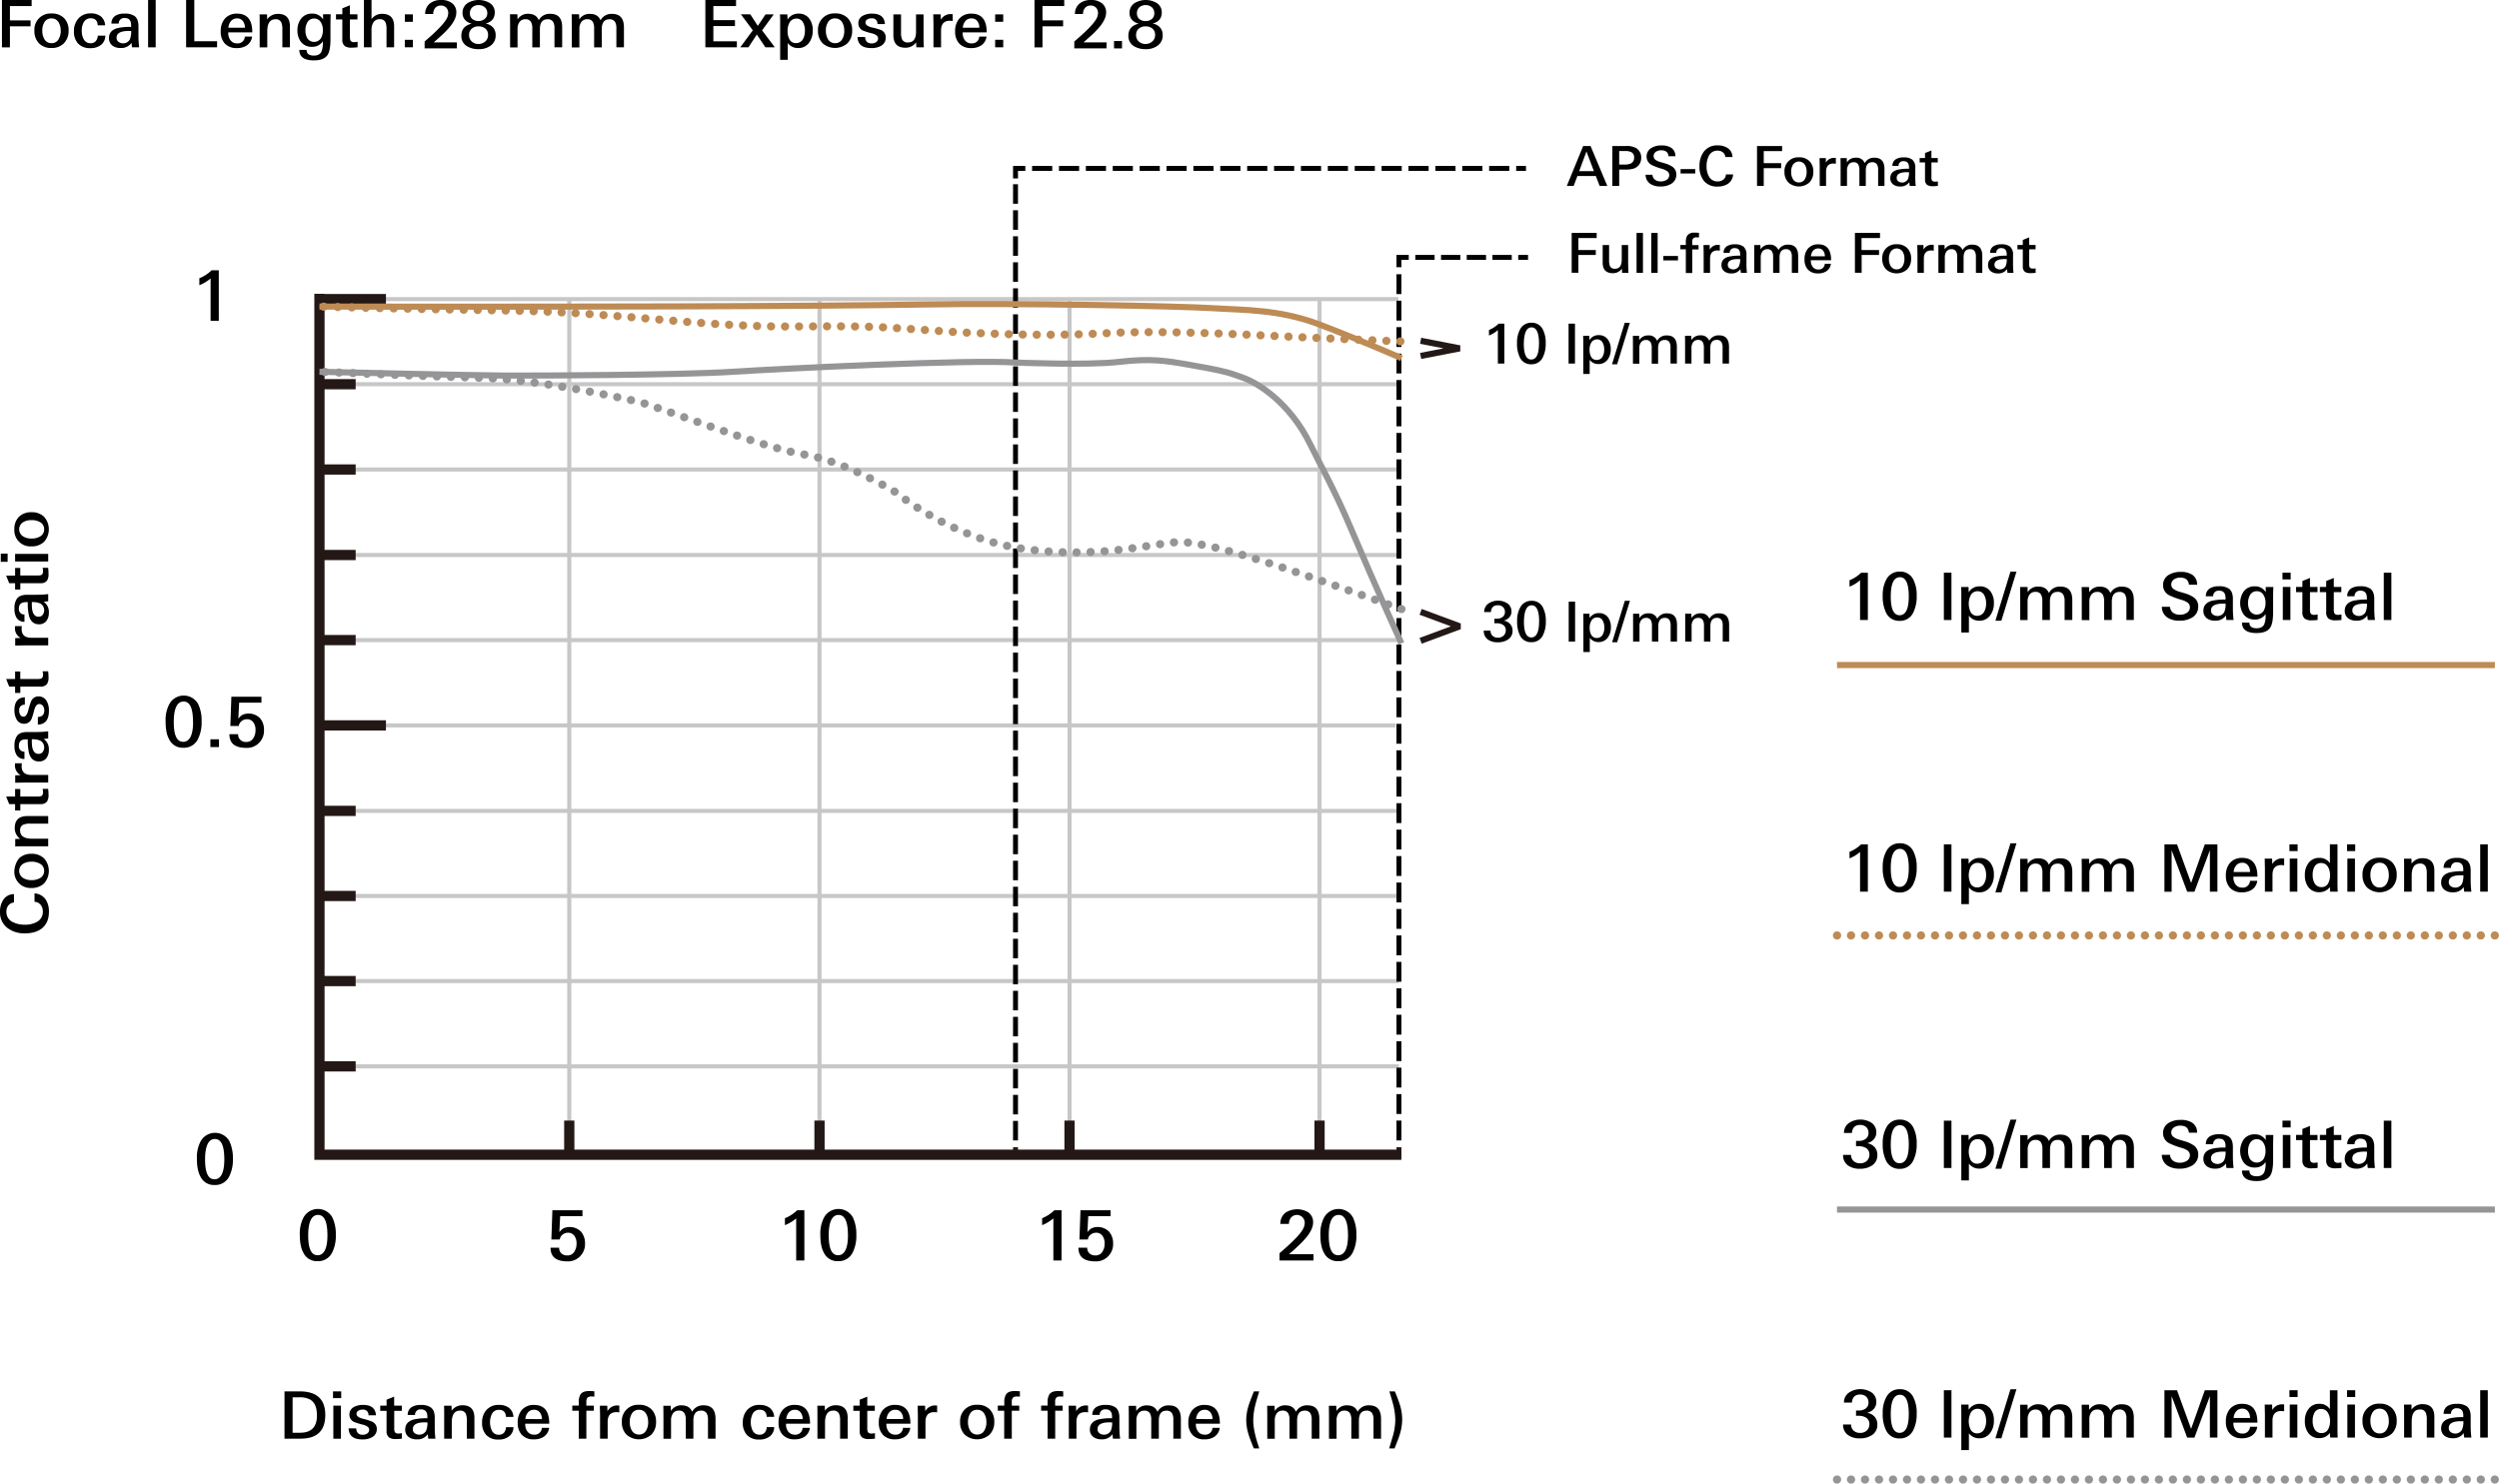 <svg xmlns="http://www.w3.org/2000/svg" viewBox="0 0 1221.38 725.31"><defs><style>.cls-1,.cls-10,.cls-11,.cls-12,.cls-13,.cls-2,.cls-3,.cls-4,.cls-5,.cls-6,.cls-7,.cls-8,.cls-9{fill:none;}.cls-1,.cls-2{stroke:#be8b55;}.cls-1,.cls-13,.cls-3{stroke-width:3px;}.cls-2,.cls-4{stroke-linecap:round;stroke-width:4px;stroke-dasharray:0.04 6.8;}.cls-10,.cls-11,.cls-12,.cls-2,.cls-4,.cls-5,.cls-6,.cls-7,.cls-8,.cls-9{stroke-miterlimit:10;}.cls-3,.cls-4{stroke:#959598;}.cls-5{stroke:#c7c7c7;stroke-width:2px;}.cls-13,.cls-6,.cls-7{stroke:#231815;}.cls-6{stroke-width:5px;}.cls-7{stroke-width:2.41px;}.cls-10,.cls-11,.cls-12,.cls-8,.cls-9{stroke:#000;stroke-width:2.41px;}.cls-8{stroke-dasharray:9.7 3.23;}.cls-10{stroke-dasharray:9.43 3.14;}.cls-11{stroke-dasharray:9.54 3.18;}.cls-12{stroke-dasharray:9.85 3.29;}.cls-13{stroke-linejoin:bevel;}</style></defs><g id="basic_elements" data-name="basic elements"><path d="M238.9,43H223.15V39.62q3.9-3.33,6-5.45c2.64-2.58,4.3-4.62,5-6.12a5.75,5.75,0,0,0,.54-2.34,3.63,3.63,0,0,0-1-2.66,3.46,3.46,0,0,0-2.58-1,3.5,3.5,0,0,0-2.75,1.13,4.3,4.3,0,0,0-1,3h-3.94a6.38,6.38,0,0,1,2.4-5.22,8.76,8.76,0,0,1,5.47-1.63,8.37,8.37,0,0,1,5.09,1.44,5.47,5.47,0,0,1,2.27,4.73c0,1.92-.89,4-2.69,6.37a43.53,43.53,0,0,1-5,5.19q-1.47,1.34-3.36,3h11.3Z" transform="translate(-15.62 -19.34)"/><path d="M257.87,36.52a6.05,6.05,0,0,1-2.62,5.25,9.52,9.52,0,0,1-5.65,1.6,10.64,10.64,0,0,1-5.75-1.44,5.74,5.74,0,0,1-2.75-5.15q0-4.68,5.09-5.89A6.06,6.06,0,0,1,243,29.16a4.83,4.83,0,0,1-1.31-3.49,5.49,5.49,0,0,1,2.53-4.86,10.57,10.57,0,0,1,10.65-.06,5.23,5.23,0,0,1,2.56,4.7q0,4.23-4.48,5.41a6.19,6.19,0,0,1,3.55,1.82A5.48,5.48,0,0,1,257.87,36.52Zm-3.71-.13a3.85,3.85,0,0,0-1.41-3.16,5.06,5.06,0,0,0-3.29-1,4.73,4.73,0,0,0-3.2,1.06,3.86,3.86,0,0,0-1.38,3.13,4.11,4.11,0,0,0,1.33,3.22,4.67,4.67,0,0,0,3.25,1.2,4.87,4.87,0,0,0,3.31-1.22A4,4,0,0,0,254.16,36.39Zm-.38-10.59a3.66,3.66,0,0,0-1.22-2.89,4.32,4.32,0,0,0-3-1.08,4.46,4.46,0,0,0-3,1,3.73,3.73,0,0,0-1.28,3,3.45,3.45,0,0,0,1.28,2.88,5,5,0,0,0,5.95-.11A3.46,3.46,0,0,0,253.78,25.8Z" transform="translate(-15.62 -19.34)"/><path d="M556.42,43H540.68V39.62q3.9-3.33,6.05-5.45c2.64-2.58,4.3-4.62,5-6.12a5.75,5.75,0,0,0,.54-2.34,3.59,3.59,0,0,0-1-2.66,3.44,3.44,0,0,0-2.57-1,3.5,3.5,0,0,0-2.75,1.13,4.25,4.25,0,0,0-1,3H541a6.38,6.38,0,0,1,2.4-5.22,8.76,8.76,0,0,1,5.47-1.63,8.39,8.39,0,0,1,5.09,1.44,5.47,5.47,0,0,1,2.27,4.73c0,1.92-.9,4-2.69,6.37a43.53,43.53,0,0,1-5,5.19q-1.47,1.34-3.36,3h11.29Z" transform="translate(-15.62 -19.34)"/><path d="M564,43H560.1V39.4H564Z" transform="translate(-15.62 -19.34)"/><path d="M583.88,36.52a6.05,6.05,0,0,1-2.62,5.25,9.54,9.54,0,0,1-5.65,1.6,10.64,10.64,0,0,1-5.75-1.44,5.74,5.74,0,0,1-2.75-5.15q0-4.68,5.09-5.89A6,6,0,0,1,569,29.16a4.84,4.84,0,0,1-1.32-3.49,5.51,5.51,0,0,1,2.53-4.86,10.59,10.59,0,0,1,10.66-.06,5.25,5.25,0,0,1,2.56,4.7q0,4.23-4.48,5.41a6.19,6.19,0,0,1,3.55,1.82A5.48,5.48,0,0,1,583.88,36.52Zm-3.71-.13a3.85,3.85,0,0,0-1.41-3.16,5.07,5.07,0,0,0-3.3-1,4.75,4.75,0,0,0-3.2,1.06,3.86,3.86,0,0,0-1.37,3.13,4.13,4.13,0,0,0,1.32,3.22,4.68,4.68,0,0,0,3.25,1.2,4.85,4.85,0,0,0,3.31-1.22A4,4,0,0,0,580.17,36.39Zm-.39-10.59a3.65,3.65,0,0,0-1.21-2.89,4.34,4.34,0,0,0-3-1.08,4.49,4.49,0,0,0-3,1,3.76,3.76,0,0,0-1.28,3,3.48,3.48,0,0,0,1.28,2.88,4.6,4.6,0,0,0,3,.93,4.5,4.5,0,0,0,3-1A3.43,3.43,0,0,0,579.78,25.8Z" transform="translate(-15.62 -19.34)"/><line class="cls-1" x1="897.83" y1="325.13" x2="1219.38" y2="325.13"/><line class="cls-2" x1="897.83" y1="457.32" x2="1219.38" y2="457.32"/><line class="cls-3" x1="897.83" y1="591.33" x2="1219.38" y2="591.33"/><line class="cls-4" x1="897.83" y1="723.31" x2="1219.38" y2="723.31"/><path d="M928.53,322.45h-3.81V303a16.81,16.81,0,0,1-5.15,3.14V303a16.64,16.64,0,0,0,5.66-3.65h3.3v23.1Z" transform="translate(-15.62 -19.34)"/><path d="M952.4,310.64a17.41,17.41,0,0,1-1.7,8.22,7.08,7.08,0,0,1-6.66,4,7,7,0,0,1-6.62-4,17.94,17.94,0,0,1-1.63-8.26,15.76,15.76,0,0,1,1.79-8,7.1,7.1,0,0,1,6.59-3.81,7,7,0,0,1,6.56,3.84A16.56,16.56,0,0,1,952.4,310.64Zm-3.87.3q0-9.42-4.32-9.42-4.49,0-4.48,9.46,0,9.13,4.29,9.14Q948.54,320.11,948.53,310.94Z" transform="translate(-15.62 -19.34)"/><path d="M969.39,322.45h-3.71V299.31h3.71Z" transform="translate(-15.62 -19.34)"/><path d="M990.13,314.13a9.73,9.73,0,0,1-1.76,6,6.37,6.37,0,0,1-5.45,2.66,6.07,6.07,0,0,1-5-2.46v8.22h-3.71V310.61c0-1.47,0-2.9-.1-4.29h3.62l.1,2.56A6,6,0,0,1,983.2,306a6.22,6.22,0,0,1,5.26,2.46A9.18,9.18,0,0,1,990.13,314.13Zm-3.81.19a8,8,0,0,0-.87-3.94,3.48,3.48,0,0,0-3.24-2,3.74,3.74,0,0,0-3.44,2,9.54,9.54,0,0,0-.1,8,3.44,3.44,0,0,0,3.25,2,3.8,3.8,0,0,0,3.47-2A7.88,7.88,0,0,0,986.32,314.32Z" transform="translate(-15.62 -19.34)"/><path d="M1001.17,298.8l-7.39,24h-2.91l7.36-24Z" transform="translate(-15.62 -19.34)"/><path d="M1028.4,322.45h-3.71v-9.28A5.92,5.92,0,0,0,1024,310a3,3,0,0,0-2.75-1.31q-3.74,0-3.74,4.83v8.9h-3.71v-9.18a6.43,6.43,0,0,0-.61-3.17,2.85,2.85,0,0,0-2.73-1.38,3.35,3.35,0,0,0-3,1.47,5.65,5.65,0,0,0-.87,3.3v9H1003v-9.92q0-3.53-.06-6.21h3.62l.1,2.53a5.76,5.76,0,0,1,5.22-2.75q3.86,0,5.13,3.14a6,6,0,0,1,5.7-3.14q5.74,0,5.74,6.62v9.73Z" transform="translate(-15.62 -19.34)"/><path d="M1058.61,322.45h-3.71v-9.28a6,6,0,0,0-.64-3.14,3,3,0,0,0-2.75-1.31q-3.73,0-3.74,4.83v8.9H1044v-9.18a6.43,6.43,0,0,0-.61-3.17,2.85,2.85,0,0,0-2.73-1.38,3.35,3.35,0,0,0-3,1.47,5.65,5.65,0,0,0-.87,3.3v9h-3.71v-9.92q0-3.52-.06-6.21h3.62l.09,2.53a5.76,5.76,0,0,1,5.22-2.75q3.85,0,5.13,3.14a6,6,0,0,1,5.7-3.14q5.74,0,5.74,6.62v9.73Z" transform="translate(-15.62 -19.34)"/><path d="M1090,315.79a6.06,6.06,0,0,1-2.91,5.41,11.46,11.46,0,0,1-6.21,1.57,10.44,10.44,0,0,1-5.92-1.5,6.32,6.32,0,0,1-2.75-5.28h4a3.88,3.88,0,0,0,1.54,2.94,5.4,5.4,0,0,0,3.26.93,6.1,6.1,0,0,0,3.33-.86,3.21,3.21,0,0,0,1.6-2.85,2.84,2.84,0,0,0-1.41-2.4,10.16,10.16,0,0,0-2.69-1.15,37.51,37.51,0,0,1-5.89-2.18,5.5,5.5,0,0,1-3.14-4.9,5.71,5.71,0,0,1,2.75-5.12,10.86,10.86,0,0,1,5.89-1.47,10,10,0,0,1,5.54,1.34,5.57,5.57,0,0,1,2.46,4.93h-4q-.32-3.46-4.22-3.46a5.29,5.29,0,0,0-3,.8,3,3,0,0,0-1.41,2.62,2.65,2.65,0,0,0,1.21,2.18,8.69,8.69,0,0,0,2.69,1.25l2.62.77a15.26,15.26,0,0,1,4.58,2.11A5.23,5.23,0,0,1,1090,315.79Z" transform="translate(-15.62 -19.34)"/><path d="M1107.28,322.45h-3.49c-.09-.57-.17-1.31-.26-2.21a6,6,0,0,1-5.31,2.53,6.48,6.48,0,0,1-4-1.15,4.43,4.43,0,0,1-1.7-3.71q0-3.59,3.94-4.8a26.55,26.55,0,0,1,6.88-.64v-.83q0-3.52-3.1-3.52a2.62,2.62,0,0,0-2.93,2.27,2.26,2.26,0,0,0,0,.45h-3.58a4.31,4.31,0,0,1,2-3.88,8.2,8.2,0,0,1,4.42-1,8,8,0,0,1,5,1.28q1.78,1.47,1.79,4.86v4.77A47.24,47.24,0,0,0,1107.28,322.45Zm-3.9-8h-1.3q-5.83,0-5.83,3.3a2.39,2.39,0,0,0,.92,2,3.82,3.82,0,0,0,5.33-.82l.21-.33a9.66,9.66,0,0,0,.67-4.12Z" transform="translate(-15.62 -19.34)"/><path d="M1126.7,306.32c-.07,2.45-.1,4.36-.1,5.73v6.5c0,3.63-.46,6.14-1.38,7.55q-1.73,2.72-6.69,2.72-7.14,0-7.14-5.12H1115q0,2.78,3.55,2.78c1.88,0,3.13-.67,3.74-2a11.37,11.37,0,0,0,.64-4.48v-.48a6,6,0,0,1-5.28,2.69,6.52,6.52,0,0,1-5.38-2.37,10.06,10.06,0,0,1,0-11.42,6.42,6.42,0,0,1,5.34-2.43,5.93,5.93,0,0,1,5.38,2.85v-2.53h3.71Zm-3.81,7.65a6.9,6.9,0,0,0-1-3.78,3.63,3.63,0,0,0-3.23-1.82,3.7,3.7,0,0,0-3.36,1.89,7.52,7.52,0,0,0-.93,3.94,7.26,7.26,0,0,0,.93,3.84,4,4,0,0,0,6.69-.1,7.82,7.82,0,0,0,.9-3.94Z" transform="translate(-15.62 -19.34)"/><path d="M1135.18,302.61h-4v-3.3h4Zm-.13,19.84h-3.71V306.29h3.71v16.16Z" transform="translate(-15.62 -19.34)"/><path d="M1148.37,322.42a24.22,24.22,0,0,1-2.95.19,5.56,5.56,0,0,1-3.33-.8,3.85,3.85,0,0,1-1.18-3.17v-9.82h-3.1v-2.53h3.1v-2.91l3.71-1.5v4.42h3.68v2.53h-3.68v8.45a4.41,4.41,0,0,0,.32,2,2.21,2.21,0,0,0,1.89.64,4.52,4.52,0,0,0,.74-.06,5.3,5.3,0,0,1,.8-.1v2.66Z" transform="translate(-15.62 -19.34)"/><path d="M1160,322.42a24.18,24.18,0,0,1-2.94.19,5.56,5.56,0,0,1-3.33-.8,3.85,3.85,0,0,1-1.18-3.17v-9.82h-3.1v-2.53h3.1v-2.91l3.71-1.5v4.42h3.68v2.53h-3.68v8.45a4.41,4.41,0,0,0,.32,2,2.21,2.21,0,0,0,1.89.64,4.52,4.52,0,0,0,.74-.06,5.3,5.3,0,0,1,.8-.1v2.66Z" transform="translate(-15.62 -19.34)"/><path d="M1176.37,322.45h-3.49c-.09-.57-.17-1.31-.26-2.21a6,6,0,0,1-5.31,2.53,6.48,6.48,0,0,1-4-1.15,4.43,4.43,0,0,1-1.7-3.71q0-3.59,3.94-4.8a26.55,26.55,0,0,1,6.88-.64v-.83q0-3.52-3.1-3.52a2.61,2.61,0,0,0-2.92,2.28,2.13,2.13,0,0,0,0,.44h-3.58a4.31,4.31,0,0,1,2-3.88,8.2,8.2,0,0,1,4.42-1,8,8,0,0,1,5,1.28q1.79,1.47,1.79,4.86v4.77A45.19,45.19,0,0,0,1176.37,322.45Zm-3.9-8h-1.31q-5.84,0-5.83,3.3a2.39,2.39,0,0,0,.92,2,3.82,3.82,0,0,0,5.33-.82l.21-.33a9.66,9.66,0,0,0,.67-4.12Z" transform="translate(-15.62 -19.34)"/><path d="M1184.4,322.45h-3.71V299.31h3.71Z" transform="translate(-15.62 -19.34)"/><path d="M174.6,711.05q0,10.43-9.66,11.49c-1.3.12-2.6.17-3.9.16h-6.37V699.56h7.39Q174.6,699.56,174.6,711.05Zm-4.1,0c0-3.67-1.09-6.15-3.26-7.46a10.68,10.68,0,0,0-5.47-1.12h-3.14v17.31h3.62q4.32,0,6.34-2.24c1.35-1.49,2-3.66,1.92-6.49Z" transform="translate(-15.62 -19.34)"/><path d="M182.38,702.86h-4v-3.3h4Zm-.13,19.84h-3.71V706.54h3.71Z" transform="translate(-15.62 -19.34)"/><path d="M199.79,717.9a4.45,4.45,0,0,1-2.3,4.06,9.19,9.19,0,0,1-4.74,1.09q-6.58,0-6.75-5.41h3.71c.11,2.09,1.17,3.14,3.2,3.14a3.68,3.68,0,0,0,2.14-.61,2.17,2.17,0,0,0,1-1.86q0-1.66-3-2.46a32.07,32.07,0,0,1-4.38-1.34,3.86,3.86,0,0,1-2.27-3.62,4.05,4.05,0,0,1,2.24-3.71,9,9,0,0,1,4.45-1q6,0,6.27,5.09h-3.65a2.53,2.53,0,0,0-2.22-2.79,2.66,2.66,0,0,0-.63,0,3.77,3.77,0,0,0-2,.48,1.79,1.79,0,0,0-1,1.6q0,1.54,3,2.34a31.79,31.79,0,0,1,4.45,1.38A3.86,3.86,0,0,1,199.79,717.9Z" transform="translate(-15.62 -19.34)"/><path d="M212,722.67a24.18,24.18,0,0,1-2.94.19,5.56,5.56,0,0,1-3.33-.8,3.85,3.85,0,0,1-1.18-3.17v-9.82h-3.1v-2.53h3.1v-2.91l3.71-1.5v4.42H212v2.53h-3.7v8.45a4.41,4.41,0,0,0,.32,2,2.21,2.21,0,0,0,1.89.64,4.52,4.52,0,0,0,.74-.06,5.3,5.3,0,0,1,.8-.1v2.62Z" transform="translate(-15.62 -19.34)"/><path d="M228.43,722.7h-3.49c-.09-.57-.17-1.31-.26-2.21a6,6,0,0,1-5.31,2.53,6.48,6.48,0,0,1-4-1.15,4.43,4.43,0,0,1-1.7-3.71q0-3.58,3.94-4.8a26.55,26.55,0,0,1,6.88-.64v-.83q0-3.52-3.1-3.52a2.61,2.61,0,0,0-2.92,2.28,2.13,2.13,0,0,0,0,.44h-3.58a4.31,4.31,0,0,1,2-3.88,8.2,8.2,0,0,1,4.42-1,8,8,0,0,1,5,1.28q1.78,1.47,1.79,4.86v4.77A45.19,45.19,0,0,0,228.43,722.7Zm-3.9-8h-1.31q-5.83,0-5.83,3.3a2.39,2.39,0,0,0,.92,2,3.82,3.82,0,0,0,5.33-.82l.21-.33a9.66,9.66,0,0,0,.67-4.12Z" transform="translate(-15.62 -19.34)"/><path d="M247.5,722.7h-3.71v-8.77a8.31,8.31,0,0,0-.51-3.42,2.86,2.86,0,0,0-2.86-1.54q-4,0-4,5.92v7.81h-3.71V710.13c0-.67,0-1.85-.06-3.55h3.65l.06,2.43a6.35,6.35,0,0,1,5.29-2.66q5.83,0,5.84,6.14V722.7Z" transform="translate(-15.62 -19.34)"/><path d="M266.57,717a5.68,5.68,0,0,1-2.18,4.58,8.18,8.18,0,0,1-5.15,1.54,7.89,7.89,0,0,1-6-2.27,8.52,8.52,0,0,1-2-6,9,9,0,0,1,2.19-6.29,7.88,7.88,0,0,1,6.1-2.38,7.78,7.78,0,0,1,4.83,1.41,6,6,0,0,1,2.21,4.45h-3.65q-.19-3.46-3.39-3.46a3.73,3.73,0,0,0-3.49,2,9.48,9.48,0,0,0,0,8.19,3.61,3.61,0,0,0,3.36,2,3.21,3.21,0,0,0,2.53-1,4.27,4.27,0,0,0,1-2.71h3.71Z" transform="translate(-15.62 -19.34)"/><path d="M284.07,715.37H272.33v.26a5.76,5.76,0,0,0,1.06,3.55,3.89,3.89,0,0,0,3.26,1.54,3.46,3.46,0,0,0,3.77-3.1c0-.08,0-.15,0-.23H284a6.13,6.13,0,0,1-2.59,4.32,8.47,8.47,0,0,1-4.9,1.31,7.66,7.66,0,0,1-5.86-2.21,8.4,8.4,0,0,1-2-5.92,9.23,9.23,0,0,1,2-6.24,7.57,7.57,0,0,1,6-2.46Q284.08,706.19,284.07,715.37Zm-3.62-2.27a5.05,5.05,0,0,0-.93-3.17,3.35,3.35,0,0,0-2.89-1.38,3.78,3.78,0,0,0-3.05,1.38,5.65,5.65,0,0,0-1.19,3.17Z" transform="translate(-15.62 -19.34)"/><path d="M306.15,702.13q-.7-.06-1.41-.06a2.59,2.59,0,0,0-2,.59,2.92,2.92,0,0,0-.54,2v1.89h3.65V709H302.2v13.7h-3.71V709h-3.17v-2.5h3.17V705a7.2,7.2,0,0,1,.84-3.94c.75-1.11,2.12-1.66,4.09-1.66.67,0,1.56,0,2.69.13v2.59Z" transform="translate(-15.62 -19.34)"/><path d="M318.31,709.84a9.6,9.6,0,0,0-1.41-.13q-4.29,0-4.29,4.77v8.22H308.9c0-5.25,0-9,0-11.36l-.1-4.77h3.62l.1,2.66a5.31,5.31,0,0,1,4.93-2.78,6.22,6.22,0,0,1,.86.06v3.33Z" transform="translate(-15.62 -19.34)"/><path d="M336.26,714.54a8.45,8.45,0,0,1-2.27,6.14,9.2,9.2,0,0,1-12.21,0,8.49,8.49,0,0,1-2.22-6.18,7.87,7.87,0,0,1,7.34-8.38,6.49,6.49,0,0,1,1.08,0,8.11,8.11,0,0,1,6.08,2.26A8.37,8.37,0,0,1,336.26,714.54Zm-3.87,0a7.59,7.59,0,0,0-1-4.06,3.84,3.84,0,0,0-3.49-1.92,3.8,3.8,0,0,0-3.49,1.92,7.5,7.5,0,0,0-1,4.06,8,8,0,0,0,1,4.13,3.87,3.87,0,0,0,3.52,2,3.81,3.81,0,0,0,3.49-2,7.91,7.91,0,0,0,1-4.1Z" transform="translate(-15.62 -19.34)"/><path d="M365.35,722.7h-3.71v-9.28a6.08,6.08,0,0,0-.64-3.14,3,3,0,0,0-2.75-1.31q-3.74,0-3.74,4.83v8.9H350.8v-9.18a6.43,6.43,0,0,0-.61-3.17,2.85,2.85,0,0,0-2.73-1.38,3.35,3.35,0,0,0-3,1.47,5.65,5.65,0,0,0-.87,3.3v9h-3.71v-9.92q0-3.52-.06-6.21h3.62l.1,2.53a5.76,5.76,0,0,1,5.22-2.75q3.86,0,5.13,3.14a6,6,0,0,1,5.7-3.14q5.75,0,5.74,6.62v9.73Z" transform="translate(-15.62 -19.34)"/><path d="M394,717a5.68,5.68,0,0,1-2.18,4.58,8.18,8.18,0,0,1-5.15,1.54,7.89,7.89,0,0,1-6-2.27,8.52,8.52,0,0,1-2-6,9,9,0,0,1,2.19-6.29,7.88,7.88,0,0,1,6.1-2.38,7.78,7.78,0,0,1,4.83,1.41A6,6,0,0,1,394,712h-3.65q-.19-3.46-3.39-3.46a3.73,3.73,0,0,0-3.49,2,9.48,9.48,0,0,0,0,8.19,3.61,3.61,0,0,0,3.36,2,3.21,3.21,0,0,0,2.53-1,4.27,4.27,0,0,0,1-2.71H394Z" transform="translate(-15.62 -19.34)"/><path d="M411.53,715.37H399.78v.26a5.76,5.76,0,0,0,1.06,3.55,3.89,3.89,0,0,0,3.26,1.54,3.46,3.46,0,0,0,3.77-3.1c0-.08,0-.15,0-.23h3.58a6.13,6.13,0,0,1-2.59,4.32A8.53,8.53,0,0,1,404,723a7.66,7.66,0,0,1-5.86-2.21,8.36,8.36,0,0,1-2-5.92,9.23,9.23,0,0,1,2-6.24,7.57,7.57,0,0,1,6-2.46Q411.54,706.19,411.53,715.37Zm-3.62-2.27a5.05,5.05,0,0,0-.93-3.17,3.35,3.35,0,0,0-2.89-1.38,3.78,3.78,0,0,0-3,1.38,5.65,5.65,0,0,0-1.19,3.17Z" transform="translate(-15.62 -19.34)"/><path d="M429.93,722.7h-3.71v-8.77a8.31,8.31,0,0,0-.51-3.42,2.86,2.86,0,0,0-2.86-1.54q-4,0-4,5.92v7.81h-3.71V710.13c0-.67,0-1.85-.06-3.55h3.65l.06,2.43a6.35,6.35,0,0,1,5.29-2.66q5.84,0,5.84,6.14V722.7Z" transform="translate(-15.62 -19.34)"/><path d="M443.24,722.67a24.18,24.18,0,0,1-2.94.19,5.56,5.56,0,0,1-3.33-.8,3.85,3.85,0,0,1-1.18-3.17v-9.82h-3.1v-2.53h3.1v-2.91l3.71-1.5v4.42h3.68v2.53H439.5v8.45a4.41,4.41,0,0,0,.32,2,2.21,2.21,0,0,0,1.89.64,4.62,4.62,0,0,0,.74-.06,5.3,5.3,0,0,1,.8-.1v2.66Z" transform="translate(-15.62 -19.34)"/><path d="M460.58,715.37H448.84v.26a5.76,5.76,0,0,0,1.06,3.55,3.89,3.89,0,0,0,3.26,1.54,3.46,3.46,0,0,0,3.77-3.1c0-.08,0-.15,0-.23h3.58a6.13,6.13,0,0,1-2.59,4.32A8.55,8.55,0,0,1,453,723a7.66,7.66,0,0,1-5.86-2.21,8.36,8.36,0,0,1-2-5.92,9.23,9.23,0,0,1,2-6.24,7.57,7.57,0,0,1,6-2.46Q460.58,706.19,460.58,715.37ZM457,713.1a5.05,5.05,0,0,0-.93-3.17,3.35,3.35,0,0,0-2.89-1.38,3.78,3.78,0,0,0-3.05,1.38,5.65,5.65,0,0,0-1.19,3.17Z" transform="translate(-15.62 -19.34)"/><path d="M473.64,709.84a9.6,9.6,0,0,0-1.41-.13q-4.29,0-4.29,4.77v8.22h-3.71c0-5.25,0-9,0-11.36l-.1-4.77h3.62l.1,2.66a5.31,5.31,0,0,1,4.93-2.78,6.22,6.22,0,0,1,.86.06v3.33Z" transform="translate(-15.62 -19.34)"/><path d="M501.57,714.54a8.45,8.45,0,0,1-2.27,6.14,9.2,9.2,0,0,1-12.21,0,8.49,8.49,0,0,1-2.22-6.18,7.87,7.87,0,0,1,7.34-8.38,6.49,6.49,0,0,1,1.08,0,8.11,8.11,0,0,1,6.08,2.26A8.37,8.37,0,0,1,501.57,714.54Zm-3.87,0a7.59,7.59,0,0,0-1-4.06,3.84,3.84,0,0,0-3.49-1.92,3.8,3.8,0,0,0-3.49,1.92,7.5,7.5,0,0,0-1,4.06,8,8,0,0,0,1,4.13,3.88,3.88,0,0,0,3.52,2,3.81,3.81,0,0,0,3.49-2,7.91,7.91,0,0,0,1-4.1Z" transform="translate(-15.62 -19.34)"/><path d="M514.08,702.13q-.71-.06-1.41-.06a2.59,2.59,0,0,0-2,.59,2.92,2.92,0,0,0-.54,2v1.89h3.65V709h-3.65v13.7h-3.71V709H503.3v-2.5h3.17V705a7.2,7.2,0,0,1,.84-3.94c.75-1.11,2.12-1.66,4.09-1.66.67,0,1.56,0,2.69.13v2.59Z" transform="translate(-15.62 -19.34)"/><path d="M535.27,702.13q-.71-.06-1.41-.06a2.59,2.59,0,0,0-2,.59,2.92,2.92,0,0,0-.54,2v1.89H535V709h-3.65v13.7h-3.71V709h-3.17v-2.5h3.17V705a7.2,7.2,0,0,1,.84-3.94c.75-1.11,2.12-1.66,4.09-1.66.67,0,1.56,0,2.69.13v2.59Z" transform="translate(-15.62 -19.34)"/><path d="M547.43,709.84a9.6,9.6,0,0,0-1.41-.13q-4.29,0-4.29,4.77v8.22H538c0-5.25,0-9,0-11.36l-.1-4.77h3.62l.1,2.66a5.31,5.31,0,0,1,4.93-2.78,6.22,6.22,0,0,1,.86.06v3.33Z" transform="translate(-15.62 -19.34)"/><path d="M563.08,722.7h-3.49c-.09-.57-.17-1.31-.26-2.21A6,6,0,0,1,554,723a6.48,6.48,0,0,1-4-1.15,4.43,4.43,0,0,1-1.7-3.71q0-3.58,3.94-4.8a26.55,26.55,0,0,1,6.88-.64v-.83q0-3.52-3.1-3.52a2.61,2.61,0,0,0-2.92,2.28,2.13,2.13,0,0,0,0,.44H549.5a4.3,4.3,0,0,1,2-3.88,8.2,8.2,0,0,1,4.42-1,8,8,0,0,1,5,1.28q1.79,1.47,1.79,4.86v4.77A45.66,45.66,0,0,0,563.08,722.7Zm-3.9-8h-1.31q-5.83,0-5.83,3.3a2.39,2.39,0,0,0,.92,2,3.8,3.8,0,0,0,5.32-.82c.08-.11.15-.22.22-.33a9.66,9.66,0,0,0,.67-4.12Z" transform="translate(-15.62 -19.34)"/><path d="M592.8,722.7h-3.71v-9.28a6.08,6.08,0,0,0-.64-3.14A3,3,0,0,0,585.7,709q-3.71,0-3.7,4.8v8.9h-3.71v-9.18a6.43,6.43,0,0,0-.61-3.17A2.87,2.87,0,0,0,574.9,709a3.35,3.35,0,0,0-3,1.47,5.65,5.65,0,0,0-.87,3.3v9h-3.71v-9.92q0-3.52-.06-6.21h3.62l.1,2.53a5.76,5.76,0,0,1,5.22-2.75q3.85,0,5.13,3.14a6,6,0,0,1,5.7-3.14q5.75,0,5.74,6.62v9.73Z" transform="translate(-15.62 -19.34)"/><path d="M611.84,715.37H600.1v.26a5.76,5.76,0,0,0,1.06,3.55,3.89,3.89,0,0,0,3.26,1.54,3.46,3.46,0,0,0,3.77-3.1c0-.08,0-.15,0-.23h3.58a6.13,6.13,0,0,1-2.59,4.32,8.47,8.47,0,0,1-4.9,1.31,7.66,7.66,0,0,1-5.86-2.21,8.36,8.36,0,0,1-2-5.92,9.23,9.23,0,0,1,2-6.24,7.57,7.57,0,0,1,6-2.46Q611.84,706.19,611.84,715.37Zm-3.62-2.27a5.05,5.05,0,0,0-.93-3.17,3.35,3.35,0,0,0-2.89-1.38,3.78,3.78,0,0,0-3,1.38,5.65,5.65,0,0,0-1.19,3.17Z" transform="translate(-15.62 -19.34)"/><path d="M631.11,727.44h-2.69q-1.86-4.49-2.53-6.72a24.5,24.5,0,0,1-1.18-7.1,25.17,25.17,0,0,1,1.18-7.2q.68-2.11,2.56-6.85h2.62q-1.5,4.83-2,6.95a32.1,32.1,0,0,0-.93,7.17Q628.13,719,631.11,727.44Z" transform="translate(-15.62 -19.34)"/><path d="M660.42,722.7h-3.71v-9.28a6,6,0,0,0-.64-3.14,3,3,0,0,0-2.75-1.31q-3.74,0-3.74,4.83v8.9h-3.71v-9.18a6.43,6.43,0,0,0-.61-3.17,2.85,2.85,0,0,0-2.73-1.38,3.35,3.35,0,0,0-3,1.47,5.65,5.65,0,0,0-.87,3.3v9H635v-9.92q0-3.52-.06-6.21h3.62l.1,2.53a5.76,5.76,0,0,1,5.22-2.75q3.86,0,5.13,3.14a6,6,0,0,1,5.7-3.14q5.74,0,5.74,6.62v9.73Z" transform="translate(-15.62 -19.34)"/><path d="M690.63,722.7h-3.71v-9.28a6.08,6.08,0,0,0-.64-3.14,3,3,0,0,0-2.75-1.31q-3.74,0-3.74,4.83v8.9h-3.71v-9.18a6.43,6.43,0,0,0-.61-3.17,2.85,2.85,0,0,0-2.73-1.38,3.35,3.35,0,0,0-3,1.47,5.65,5.65,0,0,0-.87,3.3v9h-3.71v-9.92q0-3.52-.06-6.21h3.62l.09,2.53a5.76,5.76,0,0,1,5.22-2.75q3.86,0,5.13,3.14a6,6,0,0,1,5.7-3.14q5.75,0,5.74,6.62v9.73Z" transform="translate(-15.62 -19.34)"/><path d="M700.93,713.49a24.77,24.77,0,0,1-1.18,7.14c-.49,1.6-1.35,3.87-2.56,6.82h-2.62c1.07-3.57,1.73-5.82,2-6.75a29.64,29.64,0,0,0,1-7,31.81,31.81,0,0,0-.9-7.14c-.41-1.69-1.07-4-2-7h2.66a65.76,65.76,0,0,1,2.56,6.82A24.14,24.14,0,0,1,700.93,713.49Z" transform="translate(-15.62 -19.34)"/><path d="M32.49,456.11a7,7,0,0,1,5.47,3,10.58,10.58,0,0,1,1.57,6q0,5.25-3.33,8c-2.07,1.69-4.87,2.53-8.42,2.53A13.53,13.53,0,0,1,19.25,473a9.45,9.45,0,0,1-3.62-7.94,10.07,10.07,0,0,1,1.6-5.82,6.16,6.16,0,0,1,5.22-2.78v4.1a3.83,3.83,0,0,0-2.78,1.5,4.75,4.75,0,0,0-.93,3,5.38,5.38,0,0,0,3,5,12.44,12.44,0,0,0,6.08,1.34A11.42,11.42,0,0,0,33.74,470a5.51,5.51,0,0,0,2.82-5,5.18,5.18,0,0,0-1-3.2,3.91,3.91,0,0,0-3.07-1.57v-4.12Z" transform="translate(-15.62 -19.34)"/><path d="M31,436.75A8.46,8.46,0,0,1,37.17,439a9.2,9.2,0,0,1,0,12.21A8.56,8.56,0,0,1,31,453.46a7.89,7.89,0,0,1-8.37-7.36,10.87,10.87,0,0,1,2.26-7.1A8.4,8.4,0,0,1,31,436.75Zm0,3.87a7.59,7.59,0,0,0-4.06,1,4.09,4.09,0,0,0,.06,7,7.5,7.5,0,0,0,4.06,1,8,8,0,0,0,4.13-1,3.87,3.87,0,0,0,2-3.52,3.81,3.81,0,0,0-2-3.49,8,8,0,0,0-4.14-1Z" transform="translate(-15.62 -19.34)"/><path d="M39.18,418.32V422H30.41a8.31,8.31,0,0,0-3.42.51,2.86,2.86,0,0,0-1.54,2.86q0,4,5.92,4h7.81v3.71H26.61c-.67,0-1.85,0-3.55.06v-3.65l2.43-.06a6.35,6.35,0,0,1-2.66-5.29q0-5.83,6.14-5.84H39.18Z" transform="translate(-15.62 -19.34)"/><path d="M39.15,405a24.18,24.18,0,0,1,.19,2.94,5.56,5.56,0,0,1-.8,3.33,3.85,3.85,0,0,1-3.17,1.18H25.55v3.1H23v-3.1H20.11l-1.5-3.71H23v-3.68h2.53v3.68H34a4.41,4.41,0,0,0,2-.32,2.21,2.21,0,0,0,.64-1.89,4.52,4.52,0,0,0-.06-.74,5.3,5.3,0,0,1-.1-.8h2.67Z" transform="translate(-15.62 -19.34)"/><path d="M26.32,392.5a9.6,9.6,0,0,0-.13,1.41q0,4.29,4.77,4.29h8.22v3.71c-5.25,0-9,0-11.36,0l-4.77.1v-3.62l2.66-.1a5.31,5.31,0,0,1-2.78-4.93,6.11,6.11,0,0,1,.07-.86h3.32Z" transform="translate(-15.62 -19.34)"/><path d="M39.18,376.85v3.49c-.57.09-1.31.17-2.21.26a6,6,0,0,1,2.53,5.31,6.48,6.48,0,0,1-1.15,4,4.43,4.43,0,0,1-3.71,1.7q-3.59,0-4.8-3.94a26.55,26.55,0,0,1-.64-6.88h-.83q-3.53,0-3.52,3.1a2.61,2.61,0,0,0,2.28,2.92,2.13,2.13,0,0,0,.44,0v3.58a4.31,4.31,0,0,1-3.88-2,8.2,8.2,0,0,1-1-4.42A8,8,0,0,1,24,379q1.47-1.78,4.86-1.79H33.6A45.19,45.19,0,0,0,39.18,376.85Zm-8,3.9v1.31q0,5.83,3.3,5.83a2.39,2.39,0,0,0,2-.92,3.82,3.82,0,0,0-.82-5.33l-.33-.21a9.83,9.83,0,0,0-4.12-.68Z" transform="translate(-15.62 -19.34)"/><path d="M34.38,359.79a4.45,4.45,0,0,1,4.06,2.3,9.19,9.19,0,0,1,1.09,4.74q0,6.59-5.41,6.75v-3.71c2.09-.11,3.14-1.17,3.14-3.2a3.68,3.68,0,0,0-.61-2.14,2.17,2.17,0,0,0-1.86-1q-1.66,0-2.46,3A31.47,31.47,0,0,1,31,370.9a3.86,3.86,0,0,1-3.62,2.27,4.05,4.05,0,0,1-3.71-2.24,9,9,0,0,1-1-4.45q0-6,5.09-6.27v3.65A2.53,2.53,0,0,0,25,366.08a2.66,2.66,0,0,0,0,.63,3.77,3.77,0,0,0,.48,2,1.79,1.79,0,0,0,1.6,1q1.55,0,2.34-3a31.79,31.79,0,0,1,1.38-4.45A3.85,3.85,0,0,1,34.38,359.79Z" transform="translate(-15.62 -19.34)"/><path d="M39.15,347.54a24.18,24.18,0,0,1,.19,2.94,5.56,5.56,0,0,1-.8,3.33A3.89,3.89,0,0,1,35.37,355H25.55v3.1H23V355H20.11l-1.5-3.71H23V347.6h2.53v3.68H34a4.41,4.41,0,0,0,2-.32,2.21,2.21,0,0,0,.64-1.89,4.52,4.52,0,0,0-.06-.74,5.3,5.3,0,0,1-.1-.8h2.67Z" transform="translate(-15.62 -19.34)"/><path d="M26.32,325.43a9.6,9.6,0,0,0-.13,1.41q0,4.29,4.77,4.29h8.22v3.71c-5.25,0-9,0-11.36,0l-4.77.1v-3.62l2.66-.1a5.31,5.31,0,0,1-2.78-4.93,6.22,6.22,0,0,1,.06-.86Z" transform="translate(-15.62 -19.34)"/><path d="M39.18,309.78v3.49c-.57.09-1.31.17-2.21.26a6,6,0,0,1,2.53,5.31,6.48,6.48,0,0,1-1.15,4,4.43,4.43,0,0,1-3.71,1.7q-3.59,0-4.8-3.94a26.55,26.55,0,0,1-.64-6.88h-.83q-3.53,0-3.52,3.1a2.61,2.61,0,0,0,2.28,2.92,2.13,2.13,0,0,0,.44,0v3.58a4.31,4.31,0,0,1-3.88-2,8.2,8.2,0,0,1-1-4.42,8,8,0,0,1,1.28-5q1.47-1.79,4.86-1.79H33.6A45.19,45.19,0,0,0,39.18,309.78Zm-8,3.9V315q0,5.83,3.3,5.83a2.39,2.39,0,0,0,2-.92,3.82,3.82,0,0,0-.82-5.33l-.33-.21a9.83,9.83,0,0,0-4.12-.68Z" transform="translate(-15.62 -19.34)"/><path d="M39.15,297a24.18,24.18,0,0,1,.19,2.94,5.56,5.56,0,0,1-.8,3.33,3.85,3.85,0,0,1-3.17,1.18H25.55v3.1H23v-3.1H20.11l-1.5-3.71H23V297h2.53v3.68H34a4.41,4.41,0,0,0,2-.32,2.21,2.21,0,0,0,.64-1.89,4.52,4.52,0,0,0-.06-.74,5.3,5.3,0,0,1-.1-.8H39.1Z" transform="translate(-15.62 -19.34)"/><path d="M19.34,290v4H16v-4h3.34Zm19.84.13v3.71H23v-3.71Z" transform="translate(-15.62 -19.34)"/><path d="M31,269.75A8.46,8.46,0,0,1,37.17,272a9.2,9.2,0,0,1,0,12.21A8.52,8.52,0,0,1,31,286.45,7.85,7.85,0,0,1,22.64,278a8.15,8.15,0,0,1,2.25-6A8.4,8.4,0,0,1,31,269.75Zm0,3.87a7.59,7.59,0,0,0-4.06,1,4.09,4.09,0,0,0,.06,7,7.5,7.5,0,0,0,4.06,1,8,8,0,0,0,4.13-1,3.87,3.87,0,0,0,2-3.52,3.81,3.81,0,0,0-2-3.49,8,8,0,0,0-4.14-1Z" transform="translate(-15.62 -19.34)"/><path d="M933.17,584.05a5.8,5.8,0,0,1-2.79,5.18,10.4,10.4,0,0,1-5.76,1.5,9.51,9.51,0,0,1-5.76-1.6,6,6,0,0,1-2.43-5.18h3.9a4,4,0,0,0,1.23,3,4.42,4.42,0,0,0,3.12,1.1A4.6,4.6,0,0,0,928,586.9a4.11,4.11,0,0,0,1.28-3.17,3.49,3.49,0,0,0-1.7-3.17,6.78,6.78,0,0,0-3.58-.86h-1.25v-2.59h1.34a5.55,5.55,0,0,0,3.26-.9,3.44,3.44,0,0,0,1.5-3,3.75,3.75,0,0,0-1.12-2.85,4.23,4.23,0,0,0-3-1.06c-2.43,0-3.77,1.31-4,3.94h-3.87a5.74,5.74,0,0,1,2.62-5,10.07,10.07,0,0,1,11,.13,5.52,5.52,0,0,1,2.19,4.61,4.89,4.89,0,0,1-1.34,3.46,6,6,0,0,1-3.2,1.79,6.24,6.24,0,0,1,3.65,1.86A5.5,5.5,0,0,1,933.17,584.05Z" transform="translate(-15.62 -19.34)"/><path d="M952.4,578.55a17.41,17.41,0,0,1-1.7,8.22,7.08,7.08,0,0,1-6.66,4,7,7,0,0,1-6.62-4,17.94,17.94,0,0,1-1.63-8.26,15.76,15.76,0,0,1,1.79-8,7.1,7.1,0,0,1,6.59-3.81,7,7,0,0,1,6.56,3.84A16.56,16.56,0,0,1,952.4,578.55Zm-3.87.3q0-9.42-4.32-9.42-4.49,0-4.48,9.46,0,9.14,4.29,9.14Q948.54,588,948.53,578.85Z" transform="translate(-15.62 -19.34)"/><path d="M969.39,590.35h-3.71V567.22h3.71v23.14Z" transform="translate(-15.62 -19.34)"/><path d="M990.13,582a9.73,9.73,0,0,1-1.76,6,6.37,6.37,0,0,1-5.45,2.66,6.07,6.07,0,0,1-5-2.46v8.22h-3.71V578.51c0-1.47,0-2.9-.1-4.29h3.62l.1,2.56a6,6,0,0,1,5.39-2.91,6.22,6.22,0,0,1,5.26,2.46A9.18,9.18,0,0,1,990.13,582Zm-3.81.19a8,8,0,0,0-.87-3.94,3.47,3.47,0,0,0-3.24-2,3.74,3.74,0,0,0-3.44,2,9.54,9.54,0,0,0-.1,8,3.46,3.46,0,0,0,3.25,2,3.8,3.8,0,0,0,3.47-2,7.91,7.91,0,0,0,.93-4Z" transform="translate(-15.62 -19.34)"/><path d="M1001.17,566.71l-7.39,24h-2.91l7.36-24Z" transform="translate(-15.62 -19.34)"/><path d="M1028.4,590.35h-3.71v-9.28a6,6,0,0,0-.64-3.14,3,3,0,0,0-2.75-1.31q-3.74,0-3.74,4.83v8.9h-3.71v-9.18a6.43,6.43,0,0,0-.61-3.17,2.85,2.85,0,0,0-2.73-1.38,3.35,3.35,0,0,0-3,1.47,5.65,5.65,0,0,0-.87,3.3v9H1003v-9.92q0-3.53-.06-6.21h3.62l.1,2.53a5.76,5.76,0,0,1,5.22-2.75q3.86,0,5.13,3.14a6,6,0,0,1,5.7-3.14q5.74,0,5.74,6.62v9.73Z" transform="translate(-15.62 -19.34)"/><path d="M1058.61,590.35h-3.71v-9.28a6,6,0,0,0-.64-3.14,3,3,0,0,0-2.75-1.31q-3.73,0-3.74,4.83v8.9H1044v-9.18a6.43,6.43,0,0,0-.61-3.17,2.85,2.85,0,0,0-2.73-1.38,3.35,3.35,0,0,0-3,1.47,5.65,5.65,0,0,0-.87,3.3v9h-3.71v-9.92q0-3.53-.06-6.21h3.62l.09,2.53A5.76,5.76,0,0,1,1042,574q3.86,0,5.13,3.14a6,6,0,0,1,5.7-3.14q5.75,0,5.74,6.62v9.73Z" transform="translate(-15.62 -19.34)"/><path d="M1090,583.7a6.06,6.06,0,0,1-2.91,5.41,11.46,11.46,0,0,1-6.21,1.57,10.44,10.44,0,0,1-5.92-1.5,6.32,6.32,0,0,1-2.75-5.28h4a3.88,3.88,0,0,0,1.54,2.94,5.4,5.4,0,0,0,3.26.93,6.1,6.1,0,0,0,3.33-.86,3.21,3.21,0,0,0,1.6-2.85,2.84,2.84,0,0,0-1.41-2.4,10.16,10.16,0,0,0-2.69-1.15,37.51,37.51,0,0,1-5.89-2.18,5.5,5.5,0,0,1-3.14-4.9,5.71,5.71,0,0,1,2.75-5.12,10.86,10.86,0,0,1,5.89-1.47,10,10,0,0,1,5.54,1.34,5.57,5.57,0,0,1,2.46,4.93h-4q-.32-3.47-4.22-3.46a5.29,5.29,0,0,0-3,.8,3,3,0,0,0-1.41,2.62,2.65,2.65,0,0,0,1.21,2.18,8.69,8.69,0,0,0,2.69,1.25l2.62.77a15.26,15.26,0,0,1,4.58,2.11A5.23,5.23,0,0,1,1090,583.7Z" transform="translate(-15.62 -19.34)"/><path d="M1107.28,590.35h-3.49c-.09-.57-.17-1.31-.26-2.21a6,6,0,0,1-5.31,2.53,6.48,6.48,0,0,1-4-1.15,4.43,4.43,0,0,1-1.7-3.71q0-3.59,3.94-4.8a26.55,26.55,0,0,1,6.88-.64v-.83q0-3.52-3.1-3.52a2.62,2.62,0,0,0-2.93,2.27,2.26,2.26,0,0,0,0,.45h-3.58a4.3,4.3,0,0,1,2-3.88,8.2,8.2,0,0,1,4.42-1,8,8,0,0,1,5,1.28q1.78,1.47,1.79,4.86v4.77A47.24,47.24,0,0,0,1107.28,590.35Zm-3.9-8h-1.3q-5.83,0-5.83,3.3a2.39,2.39,0,0,0,.92,2,3.82,3.82,0,0,0,5.33-.82l.21-.33a9.64,9.64,0,0,0,.67-4.11Z" transform="translate(-15.62 -19.34)"/><path d="M1126.7,574.23c-.07,2.45-.1,4.36-.1,5.73v6.5c0,3.63-.46,6.14-1.38,7.55q-1.73,2.72-6.69,2.72-7.14,0-7.14-5.12H1115q0,2.77,3.55,2.78c1.88,0,3.13-.67,3.74-2a11.37,11.37,0,0,0,.64-4.48v-.48a6,6,0,0,1-5.28,2.69,6.52,6.52,0,0,1-5.38-2.37,10.06,10.06,0,0,1,0-11.42,6.43,6.43,0,0,1,5.34-2.43,5.93,5.93,0,0,1,5.38,2.85v-2.53h3.71Zm-3.81,7.65a6.9,6.9,0,0,0-1-3.78,3.63,3.63,0,0,0-3.23-1.82,3.7,3.7,0,0,0-3.36,1.89,7.52,7.52,0,0,0-.93,3.94,7.26,7.26,0,0,0,.93,3.84,4,4,0,0,0,6.69-.1,7.73,7.73,0,0,0,.9-4Z" transform="translate(-15.62 -19.34)"/><path d="M1135.18,570.51h-4v-3.3h4Zm-.13,19.84h-3.71V574.19h3.71v16.16Z" transform="translate(-15.62 -19.34)"/><path d="M1148.37,590.32a24.22,24.22,0,0,1-2.95.19,5.56,5.56,0,0,1-3.33-.8,3.85,3.85,0,0,1-1.18-3.17v-9.82h-3.1v-2.53h3.1v-2.91l3.71-1.5v4.42h3.68v2.53h-3.68v8.45a4.41,4.41,0,0,0,.32,2,2.21,2.21,0,0,0,1.89.64,4.52,4.52,0,0,0,.74-.06,5.3,5.3,0,0,1,.8-.1v2.66Z" transform="translate(-15.62 -19.34)"/><path d="M1160,590.32a24.18,24.18,0,0,1-2.94.19,5.56,5.56,0,0,1-3.33-.8,3.85,3.85,0,0,1-1.18-3.17v-9.82h-3.1v-2.53h3.1v-2.91l3.71-1.5v4.42h3.68v2.53h-3.68v8.45a4.41,4.41,0,0,0,.32,2,2.21,2.21,0,0,0,1.89.64,4.52,4.52,0,0,0,.74-.06,5.3,5.3,0,0,1,.8-.1v2.66Z" transform="translate(-15.62 -19.34)"/><path d="M1176.37,590.35h-3.49c-.09-.57-.17-1.31-.26-2.21a6,6,0,0,1-5.31,2.53,6.48,6.48,0,0,1-4-1.15,4.43,4.43,0,0,1-1.7-3.71q0-3.59,3.94-4.8a26.55,26.55,0,0,1,6.88-.64v-.83q0-3.52-3.1-3.52a2.61,2.61,0,0,0-2.92,2.28,2.13,2.13,0,0,0,0,.44h-3.58a4.3,4.3,0,0,1,2-3.88,8.2,8.2,0,0,1,4.42-1,8,8,0,0,1,5,1.28q1.79,1.47,1.79,4.86v4.77A45.19,45.19,0,0,0,1176.37,590.35Zm-3.9-8h-1.31q-5.84,0-5.83,3.3a2.39,2.39,0,0,0,.92,2,3.82,3.82,0,0,0,5.33-.82l.21-.33a9.64,9.64,0,0,0,.67-4.11Z" transform="translate(-15.62 -19.34)"/><path d="M1184.4,590.35h-3.71V567.22h3.71v23.14Z" transform="translate(-15.62 -19.34)"/><path d="M928.53,455.25h-3.81V435.83a16.81,16.81,0,0,1-5.15,3.14v-3.2a16.64,16.64,0,0,0,5.66-3.65h3.3v23.14Z" transform="translate(-15.62 -19.34)"/><path d="M952.4,443.45a17.41,17.41,0,0,1-1.7,8.22,7.08,7.08,0,0,1-6.66,4,7,7,0,0,1-6.62-4,17.94,17.94,0,0,1-1.63-8.26,15.76,15.76,0,0,1,1.79-8,7.1,7.1,0,0,1,6.59-3.81,7,7,0,0,1,6.56,3.84A16.56,16.56,0,0,1,952.4,443.45Zm-3.87.3q0-9.42-4.32-9.42-4.49,0-4.48,9.46,0,9.13,4.29,9.14Q948.54,452.92,948.53,443.75Z" transform="translate(-15.62 -19.34)"/><path d="M969.39,455.25h-3.71V432.12h3.71v23.14Z" transform="translate(-15.62 -19.34)"/><path d="M990.13,446.93a9.73,9.73,0,0,1-1.76,6,6.37,6.37,0,0,1-5.45,2.66,6.07,6.07,0,0,1-5-2.46v8.22h-3.71V443.42c0-1.47,0-2.9-.1-4.29h3.62l.1,2.56a6,6,0,0,1,5.39-2.91,6.22,6.22,0,0,1,5.26,2.46A9.22,9.22,0,0,1,990.13,446.93Zm-3.81.19a8,8,0,0,0-.87-3.94,3.48,3.48,0,0,0-3.24-2,3.74,3.74,0,0,0-3.44,2,9.54,9.54,0,0,0-.1,8,3.46,3.46,0,0,0,3.25,2,3.8,3.8,0,0,0,3.47-2,7.82,7.82,0,0,0,.93-4.05Z" transform="translate(-15.62 -19.34)"/><path d="M1001.17,431.61l-7.39,24h-2.91l7.36-24Z" transform="translate(-15.62 -19.34)"/><path d="M1028.4,455.25h-3.71V446a6,6,0,0,0-.64-3.14,3,3,0,0,0-2.75-1.31q-3.74,0-3.74,4.83v8.9h-3.71V446.1a6.43,6.43,0,0,0-.61-3.17,2.85,2.85,0,0,0-2.73-1.38,3.35,3.35,0,0,0-3,1.47,5.65,5.65,0,0,0-.87,3.3v9H1003V445.4q0-3.52-.06-6.21h3.62l.1,2.53a5.76,5.76,0,0,1,5.22-2.75q3.86,0,5.13,3.14a6,6,0,0,1,5.7-3.14q5.74,0,5.74,6.62v9.73Z" transform="translate(-15.62 -19.34)"/><path d="M1058.61,455.25h-3.71V446a6,6,0,0,0-.64-3.14,3,3,0,0,0-2.75-1.31q-3.73,0-3.74,4.83v8.9H1044V446.1a6.43,6.43,0,0,0-.61-3.17,2.85,2.85,0,0,0-2.73-1.38,3.35,3.35,0,0,0-3,1.47,5.65,5.65,0,0,0-.87,3.3v9h-3.71V445.4q0-3.52-.06-6.21h3.62l.09,2.53A5.76,5.76,0,0,1,1042,439q3.85,0,5.13,3.14a6,6,0,0,1,5.7-3.14q5.74,0,5.74,6.62v9.73Z" transform="translate(-15.62 -19.34)"/><path d="M1099.41,455.25h-3.71V435l-7.55,20.29h-3.55L1077,435v20.29h-3.52V432.12h6.15l6.89,18.88,6.7-18.88h6.15v23.14Z" transform="translate(-15.62 -19.34)"/><path d="M1118.93,447.93h-11.74v.26a5.7,5.7,0,0,0,1.06,3.55,3.89,3.89,0,0,0,3.26,1.54,3.46,3.46,0,0,0,3.77-3.1c0-.08,0-.15,0-.23h3.58a6.13,6.13,0,0,1-2.59,4.32,8.47,8.47,0,0,1-4.9,1.31,7.66,7.66,0,0,1-5.86-2.21,8.4,8.4,0,0,1-2-5.92,9.23,9.23,0,0,1,2-6.24,7.57,7.57,0,0,1,6-2.46Q1118.93,438.74,1118.93,447.93Zm-3.62-2.27a5.05,5.05,0,0,0-.93-3.17,3.35,3.35,0,0,0-2.89-1.38,3.78,3.78,0,0,0-3,1.38,5.65,5.65,0,0,0-1.19,3.17Z" transform="translate(-15.62 -19.34)"/><path d="M1132,442.39a9.6,9.6,0,0,0-1.41-.13q-4.29,0-4.29,4.77v8.22h-3.71c0-5.25,0-9,0-11.36l-.1-4.77h3.62l.1,2.66a5.31,5.31,0,0,1,4.93-2.78,6.11,6.11,0,0,1,.86.06Z" transform="translate(-15.62 -19.34)"/><path d="M1138.58,435.42h-4v-3.3h4Zm-.13,19.84h-3.71V439.09h3.71v16.16Z" transform="translate(-15.62 -19.34)"/><path d="M1158.19,455.25h-3.71l-.13-2.27a6.24,6.24,0,0,1-5.11,2.53,6.39,6.39,0,0,1-5.46-2.53,9.55,9.55,0,0,1-1.66-5.86,9.28,9.28,0,0,1,1.73-5.79,6.33,6.33,0,0,1,5.38-2.59,5.86,5.86,0,0,1,5.12,2.62v-9.25h3.71V450.7C1158.06,452.73,1158.1,454.25,1158.19,455.25Zm-3.78-8.1a7.47,7.47,0,0,0-1-4,3.76,3.76,0,0,0-3.42-1.89,3.46,3.46,0,0,0-3.23,1.92,8.1,8.1,0,0,0-.83,3.9,7.88,7.88,0,0,0,.93,4.06,3.73,3.73,0,0,0,3.46,1.89,3.47,3.47,0,0,0,3.23-1.92,8.06,8.06,0,0,0,.86-3.95Z" transform="translate(-15.62 -19.34)"/><path d="M1166.73,435.42h-4v-3.3h4Zm-.13,19.84h-3.71V439.09h3.71v16.16Z" transform="translate(-15.62 -19.34)"/><path d="M1187,447.09a8.45,8.45,0,0,1-2.27,6.14,9.2,9.2,0,0,1-12.21,0,8.49,8.49,0,0,1-2.22-6.18,7.87,7.87,0,0,1,7.34-8.38,6.49,6.49,0,0,1,1.08,0,8.11,8.11,0,0,1,6.08,2.26A8.37,8.37,0,0,1,1187,447.09Zm-3.87,0a7.59,7.59,0,0,0-1-4.06,3.85,3.85,0,0,0-3.49-1.92,3.8,3.8,0,0,0-3.49,1.92,7.5,7.5,0,0,0-1,4.06,8,8,0,0,0,1,4.13,3.87,3.87,0,0,0,3.52,2,3.81,3.81,0,0,0,3.49-2,8,8,0,0,0,1-4.09Z" transform="translate(-15.62 -19.34)"/><path d="M1205.42,455.25h-3.71v-8.77a8.14,8.14,0,0,0-.51-3.42,2.86,2.86,0,0,0-2.86-1.54q-4,0-4,5.92v7.81h-3.71V442.68c0-.67,0-1.85-.06-3.55h3.65l.06,2.43a6.35,6.35,0,0,1,5.29-2.66q5.84,0,5.84,6.14v10.21Z" transform="translate(-15.62 -19.34)"/><path d="M1223.5,455.25H1220c-.09-.57-.17-1.31-.26-2.21a6,6,0,0,1-5.31,2.53,6.48,6.48,0,0,1-4-1.15,4.43,4.43,0,0,1-1.7-3.71q0-3.58,3.94-4.8a26.55,26.55,0,0,1,6.88-.64v-.83q0-3.53-3.1-3.52a2.61,2.61,0,0,0-2.92,2.28,2.13,2.13,0,0,0,0,.44h-3.58a4.31,4.31,0,0,1,2-3.88,8.2,8.2,0,0,1,4.42-1,8,8,0,0,1,5,1.28q1.79,1.47,1.79,4.86v4.77A47.24,47.24,0,0,0,1223.5,455.25Zm-3.9-8h-1.31q-5.83,0-5.83,3.3a2.39,2.39,0,0,0,.92,2,3.82,3.82,0,0,0,5.33-.82l.21-.33a9.78,9.78,0,0,0,.68-4.11Z" transform="translate(-15.62 -19.34)"/><path d="M1231.53,455.25h-3.71V432.12h3.71v23.14Z" transform="translate(-15.62 -19.34)"/><path d="M933.17,715.85a5.8,5.8,0,0,1-2.79,5.18,10.4,10.4,0,0,1-5.76,1.5,9.51,9.51,0,0,1-5.76-1.6,6,6,0,0,1-2.43-5.18h3.9a4,4,0,0,0,1.23,3,4.42,4.42,0,0,0,3.12,1.1A4.6,4.6,0,0,0,928,718.7a4.11,4.11,0,0,0,1.28-3.17,3.49,3.49,0,0,0-1.7-3.17,6.78,6.78,0,0,0-3.58-.86h-1.25v-2.59h1.34a5.55,5.55,0,0,0,3.26-.9,3.44,3.44,0,0,0,1.5-3,3.75,3.75,0,0,0-1.12-2.85,4.23,4.23,0,0,0-3-1.06c-2.43,0-3.77,1.31-4,3.94h-3.87a5.74,5.74,0,0,1,2.62-5,10.07,10.07,0,0,1,11,.13,5.52,5.52,0,0,1,2.19,4.61,4.89,4.89,0,0,1-1.34,3.46,6,6,0,0,1-3.2,1.79,6.24,6.24,0,0,1,3.65,1.86A5.5,5.5,0,0,1,933.17,715.85Z" transform="translate(-15.62 -19.34)"/><path d="M952.4,710.35a17.41,17.41,0,0,1-1.7,8.22,7.08,7.08,0,0,1-6.66,4,7,7,0,0,1-6.62-4,17.94,17.94,0,0,1-1.63-8.26,15.76,15.76,0,0,1,1.79-8,7.1,7.1,0,0,1,6.59-3.81,7,7,0,0,1,6.56,3.84A16.56,16.56,0,0,1,952.4,710.35Zm-3.87.3q0-9.42-4.32-9.42-4.49,0-4.48,9.46,0,9.13,4.29,9.14,4.51,0,4.51-9.18Z" transform="translate(-15.62 -19.34)"/><path d="M969.39,722.15h-3.71V699h3.71v23.14Z" transform="translate(-15.62 -19.34)"/><path d="M990.13,713.83a9.73,9.73,0,0,1-1.76,6,6.37,6.37,0,0,1-5.45,2.66,6.07,6.07,0,0,1-5-2.46v8.22h-3.71V710.31c0-1.47,0-2.9-.1-4.29h3.62l.1,2.56a6,6,0,0,1,5.39-2.91,6.22,6.22,0,0,1,5.26,2.46A9.14,9.14,0,0,1,990.13,713.83Zm-3.81.19a8,8,0,0,0-.87-3.94,3.47,3.47,0,0,0-3.24-2,3.74,3.74,0,0,0-3.44,2,9.54,9.54,0,0,0-.1,8,3.46,3.46,0,0,0,3.25,2,3.8,3.8,0,0,0,3.47-2,7.93,7.93,0,0,0,.93-4.08Z" transform="translate(-15.62 -19.34)"/><path d="M1001.17,698.51l-7.39,24h-2.91l7.36-24Z" transform="translate(-15.62 -19.34)"/><path d="M1028.4,722.15h-3.71v-9.28a6,6,0,0,0-.64-3.14,3,3,0,0,0-2.75-1.31q-3.74,0-3.74,4.83v8.9h-3.71V713a6.43,6.43,0,0,0-.61-3.17,2.85,2.85,0,0,0-2.73-1.38,3.35,3.35,0,0,0-3,1.47,5.65,5.65,0,0,0-.87,3.3v9H1003V712.3q0-3.52-.06-6.21h3.62l.1,2.53a5.76,5.76,0,0,1,5.22-2.75q3.86,0,5.13,3.14a6,6,0,0,1,5.7-3.14q5.74,0,5.74,6.62v9.73Z" transform="translate(-15.62 -19.34)"/><path d="M1058.61,722.15h-3.71v-9.28a6,6,0,0,0-.64-3.14,3,3,0,0,0-2.75-1.31q-3.73,0-3.74,4.83v8.9H1044V713a6.43,6.43,0,0,0-.61-3.17,2.85,2.85,0,0,0-2.73-1.38,3.35,3.35,0,0,0-3,1.47,5.65,5.65,0,0,0-.87,3.3v9h-3.71V712.3q0-3.52-.06-6.21h3.62l.09,2.53a5.76,5.76,0,0,1,5.22-2.75q3.85,0,5.13,3.14a6,6,0,0,1,5.7-3.14q5.74,0,5.74,6.62v9.73Z" transform="translate(-15.62 -19.34)"/><path d="M1099.41,722.15h-3.71V701.87l-7.55,20.29h-3.55l-7.6-20.29v20.29h-3.52V699h6.15l6.89,18.88,6.7-18.88h6.15v23.14Z" transform="translate(-15.62 -19.34)"/><path d="M1118.93,714.83h-11.74v.26a5.7,5.7,0,0,0,1.06,3.55,3.89,3.89,0,0,0,3.26,1.54,3.46,3.46,0,0,0,3.77-3.1c0-.08,0-.15,0-.23h3.58a6.13,6.13,0,0,1-2.59,4.32,8.47,8.47,0,0,1-4.9,1.31,7.66,7.66,0,0,1-5.86-2.21,8.4,8.4,0,0,1-2-5.92,9.23,9.23,0,0,1,2-6.24,7.57,7.57,0,0,1,6-2.46Q1118.93,705.64,1118.93,714.83Zm-3.62-2.27a5.05,5.05,0,0,0-.93-3.17,3.35,3.35,0,0,0-2.89-1.38,3.78,3.78,0,0,0-3,1.38,5.65,5.65,0,0,0-1.19,3.17Z" transform="translate(-15.62 -19.34)"/><path d="M1132,709.29a9.6,9.6,0,0,0-1.41-.13q-4.29,0-4.29,4.77v8.22h-3.71c0-5.25,0-9,0-11.36l-.1-4.77h3.62l.1,2.66a5.31,5.31,0,0,1,4.93-2.78,6.11,6.11,0,0,1,.86.06v3.33Z" transform="translate(-15.62 -19.34)"/><path d="M1138.58,702.31h-4V699h4v3.3Zm-.13,19.84h-3.71V706h3.71v16.16Z" transform="translate(-15.62 -19.34)"/><path d="M1158.19,722.15h-3.71l-.13-2.27a6.24,6.24,0,0,1-5.11,2.53,6.39,6.39,0,0,1-5.46-2.53,9.55,9.55,0,0,1-1.66-5.86,9.28,9.28,0,0,1,1.73-5.79,6.33,6.33,0,0,1,5.38-2.59,5.86,5.86,0,0,1,5.12,2.62V699h3.71v18.59C1158.06,719.63,1158.1,721.15,1158.19,722.15Zm-3.78-8.1a7.47,7.47,0,0,0-1-4,3.76,3.76,0,0,0-3.42-1.89,3.46,3.46,0,0,0-3.23,1.92,8.1,8.1,0,0,0-.83,3.9,7.88,7.88,0,0,0,.93,4.06,3.73,3.73,0,0,0,3.46,1.89,3.47,3.47,0,0,0,3.23-1.92,8.06,8.06,0,0,0,.86-4Z" transform="translate(-15.62 -19.34)"/><path d="M1166.73,702.31h-4V699h4v3.3Zm-.13,19.84h-3.71V706h3.71v16.16Z" transform="translate(-15.62 -19.34)"/><path d="M1187,714a8.45,8.45,0,0,1-2.27,6.14,9.2,9.2,0,0,1-12.21,0,8.49,8.49,0,0,1-2.22-6.18,7.87,7.87,0,0,1,7.34-8.38,6.49,6.49,0,0,1,1.08,0,8.11,8.11,0,0,1,6.08,2.26A8.37,8.37,0,0,1,1187,714Zm-3.87,0a7.59,7.59,0,0,0-1-4.06,3.85,3.85,0,0,0-3.49-1.92,3.8,3.8,0,0,0-3.49,1.92,7.5,7.5,0,0,0-1,4.06,8,8,0,0,0,1,4.13,3.87,3.87,0,0,0,3.52,2,3.81,3.81,0,0,0,3.49-2,7.94,7.94,0,0,0,1-4.13Z" transform="translate(-15.62 -19.34)"/><path d="M1205.42,722.15h-3.71v-8.77a8.14,8.14,0,0,0-.51-3.42,2.86,2.86,0,0,0-2.86-1.54q-4,0-4,5.92v7.81h-3.71V709.58c0-.67,0-1.85-.06-3.55h3.65l.06,2.43a6.35,6.35,0,0,1,5.29-2.66q5.84,0,5.84,6.14v10.21Z" transform="translate(-15.62 -19.34)"/><path d="M1223.5,722.15H1220c-.09-.57-.17-1.31-.26-2.21a6,6,0,0,1-5.31,2.53,6.48,6.48,0,0,1-4-1.15,4.43,4.43,0,0,1-1.7-3.71q0-3.58,3.94-4.8a26.55,26.55,0,0,1,6.88-.64v-.83q0-3.52-3.1-3.52a2.61,2.61,0,0,0-2.92,2.28,2.13,2.13,0,0,0,0,.44h-3.58a4.31,4.31,0,0,1,2-3.88,8.2,8.2,0,0,1,4.42-1,8,8,0,0,1,5,1.28q1.79,1.47,1.79,4.86v4.77A47.24,47.24,0,0,0,1223.5,722.15Zm-3.9-8h-1.31q-5.83,0-5.83,3.3a2.42,2.42,0,0,0,.92,2,3.82,3.82,0,0,0,5.33-.82l.21-.33a9.78,9.78,0,0,0,.68-4.11Z" transform="translate(-15.62 -19.34)"/><path d="M1231.53,722.15h-3.71V699h3.71v23.14Z" transform="translate(-15.62 -19.34)"/><path d="M31.09,22.29H20.47v7H30.55V32.2H20.47V42.5h-3.9V19.35H31.09Z" transform="translate(-15.62 -19.34)"/><path d="M49.14,34.32a8.45,8.45,0,0,1-2.27,6.14,8.06,8.06,0,0,1-6.08,2.34,8.12,8.12,0,0,1-6.13-2.3,8.49,8.49,0,0,1-2.22-6.18,7.87,7.87,0,0,1,7.34-8.38,6.49,6.49,0,0,1,1.08,0,8.11,8.11,0,0,1,6.08,2.26A8.37,8.37,0,0,1,49.14,34.32Zm-3.87,0a7.59,7.59,0,0,0-1-4.06,3.84,3.84,0,0,0-3.49-1.92,3.8,3.8,0,0,0-3.49,1.92,7.5,7.5,0,0,0-1,4.06,8,8,0,0,0,1,4.13,3.87,3.87,0,0,0,3.52,2,3.81,3.81,0,0,0,3.49-2,8,8,0,0,0,1-4.09Z" transform="translate(-15.62 -19.34)"/><path d="M67.09,36.76a5.68,5.68,0,0,1-2.18,4.58,8.18,8.18,0,0,1-5.15,1.54,7.89,7.89,0,0,1-6-2.27,8.52,8.52,0,0,1-2-6A9,9,0,0,1,54,28.32a7.88,7.88,0,0,1,6-2.44,7.78,7.78,0,0,1,4.83,1.41A6,6,0,0,1,67,31.73H63.38c-.13-2.3-1.25-3.45-3.38-3.45a3.73,3.73,0,0,0-3.49,2,7.91,7.91,0,0,0-.93,4.13,8.08,8.08,0,0,0,.93,4.06,3.61,3.61,0,0,0,3.36,2,3.21,3.21,0,0,0,2.53-1,4.3,4.3,0,0,0,1-2.7h3.69Z" transform="translate(-15.62 -19.34)"/><path d="M83.63,42.48H80.15c-.09-.57-.17-1.31-.26-2.21a6,6,0,0,1-5.31,2.53,6.48,6.48,0,0,1-4-1.15,4.43,4.43,0,0,1-1.7-3.71q0-3.59,3.94-4.8a26.55,26.55,0,0,1,6.88-.64v-.83q0-3.53-3.1-3.52a2.61,2.61,0,0,0-2.92,2.28,2.13,2.13,0,0,0,0,.44h-3.6a4.31,4.31,0,0,1,2-3.88,8.2,8.2,0,0,1,4.42-1,8,8,0,0,1,5,1.28q1.78,1.47,1.79,4.86V36.9A47.24,47.24,0,0,0,83.63,42.48Zm-3.9-8H78.42q-5.83,0-5.83,3.3a2.39,2.39,0,0,0,.92,2A3.82,3.82,0,0,0,78.84,39l.21-.33a9.78,9.78,0,0,0,.68-4.11Z" transform="translate(-15.62 -19.34)"/><path d="M91.66,42.48H88V19.35h3.71V42.48Z" transform="translate(-15.62 -19.34)"/><path d="M121.68,42.48h-15.1V19.35h4V39.51h11.14v3Z" transform="translate(-15.62 -19.34)"/><path d="M138.93,35.16H127.18v.26A5.78,5.78,0,0,0,128.24,39a3.89,3.89,0,0,0,3.26,1.54,3.46,3.46,0,0,0,3.77-3.1c0-.08,0-.15,0-.23h3.58a6.16,6.16,0,0,1-2.59,4.32,8.47,8.47,0,0,1-4.9,1.31,7.66,7.66,0,0,1-5.86-2.21,8.36,8.36,0,0,1-2-5.92,9.23,9.23,0,0,1,2-6.24,7.57,7.57,0,0,1,6-2.46Q138.94,26,138.93,35.16Zm-3.62-2.27a5.05,5.05,0,0,0-.93-3.17,3.35,3.35,0,0,0-2.89-1.38,3.78,3.78,0,0,0-3.05,1.38,5.65,5.65,0,0,0-1.19,3.17Z" transform="translate(-15.62 -19.34)"/><path d="M157.33,42.48h-3.71V33.72a8.31,8.31,0,0,0-.51-3.42,2.86,2.86,0,0,0-2.86-1.54q-4,0-4,5.92v7.81h-3.71V29.91c0-.67,0-1.85-.06-3.55h3.65l.06,2.43a6.35,6.35,0,0,1,5.29-2.66q5.84,0,5.84,6.14V42.48Z" transform="translate(-15.62 -19.34)"/><path d="M177.23,26.36c-.07,2.45-.1,4.36-.1,5.73v6.5c0,3.63-.46,6.14-1.38,7.55q-1.73,2.72-6.69,2.72-7.14,0-7.14-5.12h3.55q0,2.77,3.55,2.78c1.88,0,3.13-.67,3.74-2A11.37,11.37,0,0,0,173.4,40v-.47a6,6,0,0,1-5.28,2.69,6.52,6.52,0,0,1-5.38-2.37A8.9,8.9,0,0,1,161,34.17a8.85,8.85,0,0,1,1.79-5.7A6.43,6.43,0,0,1,168.14,26a5.93,5.93,0,0,1,5.38,2.85V26.32h3.68ZM173.42,34a6.9,6.9,0,0,0-1-3.78,3.63,3.63,0,0,0-3.23-1.82,3.7,3.7,0,0,0-3.36,1.89,7.52,7.52,0,0,0-.93,3.94,7.26,7.26,0,0,0,.93,3.84,4,4,0,0,0,6.69-.1A7.73,7.73,0,0,0,173.42,34Z" transform="translate(-15.62 -19.34)"/><path d="M190.38,42.45a24.18,24.18,0,0,1-2.94.19,5.56,5.56,0,0,1-3.33-.8,3.85,3.85,0,0,1-1.18-3.17V28.85h-3.1V26.32h3.1V23.41l3.71-1.5v4.42h3.68v2.53h-3.68V37.3a4.41,4.41,0,0,0,.32,2,2.21,2.21,0,0,0,1.89.64,4.52,4.52,0,0,0,.74-.06,5.3,5.3,0,0,1,.8-.1v2.67Z" transform="translate(-15.62 -19.34)"/><path d="M208.24,42.48h-3.71V33.65a8.31,8.31,0,0,0-.51-3.42,2.86,2.86,0,0,0-2.85-1.5,3.43,3.43,0,0,0-3.1,1.63A6.72,6.72,0,0,0,197.2,34v8.48h-3.71V19.35h3.71v9.34a6.17,6.17,0,0,1,5.18-2.59q5.87,0,5.86,6.14V42.48Z" transform="translate(-15.62 -19.34)"/><path d="M217.42,30h-3.94V26.36h3.94Zm0,12.45h-3.94V38.8h3.94v3.65Z" transform="translate(-15.62 -19.34)"/><path d="M290.33,42.48h-3.71V33.21a6,6,0,0,0-.64-3.14,3,3,0,0,0-2.75-1.31q-3.74,0-3.74,4.83v8.9h-3.71V33.3a6.43,6.43,0,0,0-.61-3.17,2.85,2.85,0,0,0-2.73-1.38,3.35,3.35,0,0,0-3,1.47,5.65,5.65,0,0,0-.87,3.3v9h-3.64v-10q0-3.53-.06-6.21h3.62l.1,2.53a5.76,5.76,0,0,1,5.22-2.75q3.85,0,5.13,3.14a6,6,0,0,1,5.7-3.14q5.75,0,5.74,6.62v9.73Z" transform="translate(-15.62 -19.34)"/><path d="M320.58,42.48h-3.71V33.21a6,6,0,0,0-.64-3.14,3,3,0,0,0-2.75-1.31q-3.74,0-3.74,4.83v8.9H306V33.3a6.43,6.43,0,0,0-.61-3.17,2.85,2.85,0,0,0-2.73-1.38,3.35,3.35,0,0,0-3,1.47,5.65,5.65,0,0,0-.87,3.3v9h-3.71v-10q0-3.53-.06-6.21h3.62l.1,2.53A5.76,5.76,0,0,1,304,26.13q3.86,0,5.13,3.14a6,6,0,0,1,5.7-3.14q5.74,0,5.74,6.62v9.73Z" transform="translate(-15.62 -19.34)"/><path d="M375.75,42.48H360.36V19.35h15v2.94H364.27v6.88h10.56v2.91H364.27v7.46h11.49v2.94Z" transform="translate(-15.62 -19.34)"/><path d="M394.31,42.48H389.7l-4.19-6.27-4.1,6.27h-4l6.14-8.32-5.82-7.81h4.61L386,32l3.78-5.63h4l-5.7,7.81Z" transform="translate(-15.62 -19.34)"/><path d="M412.84,34.17a9.73,9.73,0,0,1-1.76,6,6.37,6.37,0,0,1-5.45,2.66,6.07,6.07,0,0,1-5-2.46v8.22h-3.71V30.65c0-1.47,0-2.9-.1-4.29h3.62l.1,2.56A6,6,0,0,1,405.91,26a6.22,6.22,0,0,1,5.26,2.46A9.23,9.23,0,0,1,412.84,34.17Zm-3.81.19a8,8,0,0,0-.87-3.94,3.47,3.47,0,0,0-3.24-2,3.74,3.74,0,0,0-3.44,2,8.08,8.08,0,0,0-.93,4.06,8.14,8.14,0,0,0,.83,3.94,3.47,3.47,0,0,0,3.24,2,3.8,3.8,0,0,0,3.47-2,7.86,7.86,0,0,0,.91-4.06Z" transform="translate(-15.62 -19.34)"/><path d="M432.11,34.32a8.45,8.45,0,0,1-2.27,6.14,9.2,9.2,0,0,1-12.21,0,8.49,8.49,0,0,1-2.22-6.18,7.87,7.87,0,0,1,7.34-8.38,6.49,6.49,0,0,1,1.08,0,8.11,8.11,0,0,1,6.08,2.26A8.37,8.37,0,0,1,432.11,34.32Zm-3.87,0a7.59,7.59,0,0,0-1-4.06,3.84,3.84,0,0,0-3.49-1.92,3.8,3.8,0,0,0-3.49,1.92,7.5,7.5,0,0,0-1,4.06,8,8,0,0,0,1,4.13,3.88,3.88,0,0,0,3.52,2,3.81,3.81,0,0,0,3.49-2,8,8,0,0,0,1-4.09Z" transform="translate(-15.62 -19.34)"/><path d="M448.52,37.69a4.45,4.45,0,0,1-2.3,4.06,9.19,9.19,0,0,1-4.74,1.09q-6.59,0-6.75-5.41h3.71c.11,2.09,1.17,3.14,3.2,3.14a3.68,3.68,0,0,0,2.14-.61,2.17,2.17,0,0,0,1-1.86q0-1.66-3-2.46a32.07,32.07,0,0,1-4.38-1.34,3.86,3.86,0,0,1-2.27-3.62A4,4,0,0,1,437.39,27a9,9,0,0,1,4.45-1q6,0,6.27,5.09h-3.65a2.53,2.53,0,0,0-2.22-2.79,2.66,2.66,0,0,0-.63,0,3.77,3.77,0,0,0-2,.48,1.79,1.79,0,0,0-1,1.6q0,1.55,3,2.34A32.68,32.68,0,0,1,446.19,34,3.87,3.87,0,0,1,448.52,37.69Z" transform="translate(-15.62 -19.34)"/><path d="M467.15,42.48h-3.68l-.1-2.43a6.27,6.27,0,0,1-5.22,2.62q-5.89,0-5.89-6.11V26.36H456v8.77a8.5,8.5,0,0,0,.51,3.46,2.89,2.89,0,0,0,2.88,1.5q3.94,0,3.94-5.28V26.36H467v10.3Q467,39.32,467.15,42.48Z" transform="translate(-15.62 -19.34)"/><path d="M481.26,29.62a9.6,9.6,0,0,0-1.41-.13q-4.29,0-4.29,4.77v8.22h-3.71c0-5.25,0-9,0-11.36l-.1-4.77h3.62l.1,2.66a5.31,5.31,0,0,1,4.93-2.78,6.22,6.22,0,0,1,.86.06v3.33Z" transform="translate(-15.62 -19.34)"/><path d="M497.87,35.16H486.12v.26A5.78,5.78,0,0,0,487.18,39a3.89,3.89,0,0,0,3.26,1.54,3.46,3.46,0,0,0,3.77-3.1c0-.08,0-.15,0-.23h3.58a6.16,6.16,0,0,1-2.59,4.32,8.47,8.47,0,0,1-4.9,1.31,7.66,7.66,0,0,1-5.86-2.21,8.4,8.4,0,0,1-2-5.92,9.23,9.23,0,0,1,2-6.24,7.57,7.57,0,0,1,6-2.46Q497.86,26,497.87,35.16Zm-3.62-2.27a5.05,5.05,0,0,0-.93-3.17,3.35,3.35,0,0,0-2.89-1.38,3.78,3.78,0,0,0-3.05,1.38,5.65,5.65,0,0,0-1.19,3.17Z" transform="translate(-15.62 -19.34)"/><path d="M505.9,30H502V26.36h3.94V30Zm0,12.45H502V38.8h3.94v3.68Z" transform="translate(-15.62 -19.34)"/><path d="M535.75,22.29H525.13v7h10.08V32.2H525.13V42.5h-3.9V19.35h14.53v2.94Z" transform="translate(-15.62 -19.34)"/><line class="cls-5" x1="278.23" y1="565.53" x2="278.23" y2="146.23"/><line class="cls-6" x1="278.23" y1="565.53" x2="278.23" y2="547.83"/><line class="cls-5" x1="156.13" y1="521.33" x2="683.73" y2="521.33"/><line class="cls-6" x1="156.13" y1="521.33" x2="173.83" y2="521.33"/><line class="cls-5" x1="156.13" y1="479.63" x2="683.73" y2="479.63"/><line class="cls-6" x1="156.13" y1="479.63" x2="173.83" y2="479.63"/><line class="cls-5" x1="156.13" y1="438.03" x2="683.73" y2="438.03"/><line class="cls-6" x1="156.13" y1="438.03" x2="173.83" y2="438.03"/><line class="cls-5" x1="156.13" y1="396.43" x2="683.73" y2="396.43"/><line class="cls-6" x1="156.13" y1="396.43" x2="173.83" y2="396.43"/><line class="cls-5" x1="156.13" y1="354.63" x2="682.13" y2="354.63"/><line class="cls-6" x1="156.13" y1="354.63" x2="188.63" y2="354.63"/><line class="cls-5" x1="156.13" y1="312.93" x2="683.73" y2="312.93"/><line class="cls-6" x1="156.13" y1="312.93" x2="173.83" y2="312.93"/><line class="cls-5" x1="156.13" y1="271.33" x2="683.73" y2="271.33"/><line class="cls-6" x1="156.13" y1="271.33" x2="173.83" y2="271.33"/><line class="cls-5" x1="156.13" y1="229.53" x2="683.73" y2="229.53"/><line class="cls-6" x1="156.13" y1="229.53" x2="173.83" y2="229.53"/><line class="cls-5" x1="156.13" y1="187.83" x2="683.73" y2="187.83"/><line class="cls-6" x1="156.13" y1="187.83" x2="173.83" y2="187.83"/><line class="cls-5" x1="400.53" y1="565.53" x2="400.53" y2="146.23"/><line class="cls-6" x1="400.53" y1="565.53" x2="400.53" y2="547.83"/><line class="cls-5" x1="522.73" y1="565.53" x2="522.73" y2="146.23"/><line class="cls-6" x1="522.73" y1="565.53" x2="522.73" y2="547.83"/><line class="cls-5" x1="644.93" y1="565.53" x2="644.93" y2="146.23"/><line class="cls-6" x1="644.93" y1="565.53" x2="644.93" y2="547.83"/><line class="cls-5" x1="156.13" y1="146.23" x2="683.43" y2="146.23"/><line class="cls-6" x1="156.13" y1="146.23" x2="188.63" y2="146.23"/><line class="cls-7" x1="683.73" y1="565.53" x2="683.73" y2="560.83"/><line class="cls-7" x1="496.33" y1="565.53" x2="496.33" y2="560.83"/><polyline class="cls-6" points="156.13 143.63 156.13 564.53 684.93 564.53"/><path d="M801.19,110.24h-3.75l-1.86-4.86h-9l-1.84,4.86h-3.35l8-19.52H793ZM794.63,103,791,93.39,787.45,103Z" transform="translate(-15.62 -19.34)"/><path d="M817.75,96.55a5.5,5.5,0,0,1-.92,3.15,5.35,5.35,0,0,1-2.59,2,12.93,12.93,0,0,1-4.37.54H807v8h-3.35V90.72h6.61a9.53,9.53,0,0,1,5,1A5.33,5.33,0,0,1,817.75,96.55Zm-3.46-.19A2.77,2.77,0,0,0,813,93.77a6.09,6.09,0,0,0-3-.59h-3v6.61h2.46a7.25,7.25,0,0,0,3.35-.59A3,3,0,0,0,814.29,96.36Z" transform="translate(-15.62 -19.34)"/><path d="M834.92,104.62a5.1,5.1,0,0,1-2.46,4.56,9.64,9.64,0,0,1-5.24,1.32,8.86,8.86,0,0,1-5-1.27,5.34,5.34,0,0,1-2.32-4.46h3.35a3.28,3.28,0,0,0,1.3,2.48,4.55,4.55,0,0,0,2.75.78,5.14,5.14,0,0,0,2.81-.73,2.71,2.71,0,0,0,1.35-2.4,2.38,2.38,0,0,0-1.19-2,8.68,8.68,0,0,0-2.27-1,31.52,31.52,0,0,1-5-1.84A4.64,4.64,0,0,1,820.39,96a4.82,4.82,0,0,1,2.32-4.32,9.21,9.21,0,0,1,5-1.24,8.4,8.4,0,0,1,4.67,1.13,4.69,4.69,0,0,1,2.08,4.16h-3.35q-.27-2.92-3.56-2.92a4.54,4.54,0,0,0-2.54.68,2.55,2.55,0,0,0-1.19,2.21,2.24,2.24,0,0,0,1,1.84,7.34,7.34,0,0,0,2.27,1l2.21.65a12.79,12.79,0,0,1,3.86,1.78A4.42,4.42,0,0,1,834.92,104.62Z" transform="translate(-15.62 -19.34)"/><path d="M844.18,104.14H837V102h7.16v2.16Z" transform="translate(-15.62 -19.34)"/><path d="M862.67,104.6a5.89,5.89,0,0,1-2.57,4.62,9,9,0,0,1-5,1.32,8.16,8.16,0,0,1-6.72-2.81,10.91,10.91,0,0,1-2.13-7.1,11.41,11.41,0,0,1,2.16-7.21,8,8,0,0,1,6.7-3A8.46,8.46,0,0,1,860,91.72a5.2,5.2,0,0,1,2.35,4.4h-3.46a3.25,3.25,0,0,0-1.27-2.35,4,4,0,0,0-2.57-.78,4.53,4.53,0,0,0-4.21,2.51,10.5,10.5,0,0,0-1.13,5.13,9.68,9.68,0,0,0,1.16,5,4.63,4.63,0,0,0,4.27,2.4,4.35,4.35,0,0,0,2.7-.84,3.3,3.3,0,0,0,1.32-2.59Z" transform="translate(-15.62 -19.34)"/><path d="M886.65,93.2h-9v5.89h8.5v2.46h-8.5v8.69h-3.29V90.72h12.26V93.2Z" transform="translate(-15.62 -19.34)"/><path d="M901.88,103.35a7.15,7.15,0,0,1-1.92,5.18,7.75,7.75,0,0,1-10.3,0,7.16,7.16,0,0,1-1.88-5.21,6.65,6.65,0,0,1,6.2-7.07,6.76,6.76,0,0,1,.9,0,6.83,6.83,0,0,1,5.13,1.9A7.07,7.07,0,0,1,901.88,103.35Zm-3.27,0a6.34,6.34,0,0,0-.84-3.43,3.48,3.48,0,0,0-5.88,0,6.34,6.34,0,0,0-.84,3.43,6.72,6.72,0,0,0,.81,3.48,3.28,3.28,0,0,0,3,1.7,3.22,3.22,0,0,0,2.94-1.7,6.81,6.81,0,0,0,.81-3.45Z" transform="translate(-15.62 -19.34)"/><path d="M912.92,99.39a7.86,7.86,0,0,0-1.19-.11q-3.62,0-3.62,4v6.94H905q0-6.64,0-9.58l-.08-4H908v2.23a4.47,4.47,0,0,1,4.16-2.35,6,6,0,0,1,.73,0v2.81Z" transform="translate(-15.62 -19.34)"/><path d="M936.68,110.24h-3.13v-7.83a5.06,5.06,0,0,0-.54-2.65,2.49,2.49,0,0,0-2.32-1.11q-3.16,0-3.16,4.08v7.51H924.4v-7.75a5.46,5.46,0,0,0-.52-2.67,2.42,2.42,0,0,0-2.31-1.16,2.81,2.81,0,0,0-2.5,1.24,4.78,4.78,0,0,0-.73,2.78v7.56h-3.13v-8.37c0-2,0-3.75-.05-5.24h3.05l.08,2.13a4.85,4.85,0,0,1,4.41-2.32,4.22,4.22,0,0,1,4.3,2.65,5.06,5.06,0,0,1,4.81-2.65q4.85,0,4.84,5.59v8.21Z" transform="translate(-15.62 -19.34)"/><path d="M951.93,110.24H949c-.07-.49-.15-1.11-.22-1.86a5.1,5.1,0,0,1-4.48,2.13,5.48,5.48,0,0,1-3.37-1,3.74,3.74,0,0,1-1.43-3.13q0-3,3.32-4a22.24,22.24,0,0,1,5.81-.54v-.7c0-2-.87-3-2.62-3a2.22,2.22,0,0,0-2.47,1.92,2.41,2.41,0,0,0,0,.38h-3a3.63,3.63,0,0,1,1.7-3.27,6.94,6.94,0,0,1,3.73-.89,6.76,6.76,0,0,1,4.24,1.08,5,5,0,0,1,1.51,4.1v4A40.15,40.15,0,0,0,951.93,110.24Zm-3.29-6.72h-1.1q-4.92,0-4.92,2.78a2,2,0,0,0,.78,1.67,3.23,3.23,0,0,0,4.5-.72l.18-.28A8.29,8.29,0,0,0,948.64,103.52Z" transform="translate(-15.62 -19.34)"/><path d="M962.76,110.21a20.52,20.52,0,0,1-2.48.16,4.7,4.7,0,0,1-2.81-.67,3.22,3.22,0,0,1-1-2.67V98.74h-2.62V96.6h2.62V94.15l3.13-1.27V96.6h3.1v2.13h-3.1v7.13a3.67,3.67,0,0,0,.27,1.73,1.87,1.87,0,0,0,1.59.54,4.32,4.32,0,0,0,.62,0,5.1,5.1,0,0,1,.67-.08v2.21Z" transform="translate(-15.62 -19.34)"/><path d="M796.06,135.7h-9v5.89h8.5V144h-8.5v8.69h-3.29V133.22H796v2.48Z" transform="translate(-15.62 -19.34)"/><path d="M811.51,152.74h-3.1l-.08-2.05a5.32,5.32,0,0,1-4.4,2.21q-5,0-5-5.16v-8.61h3.13v7.4a7.25,7.25,0,0,0,.43,2.92,2.45,2.45,0,0,0,2.43,1.27q3.32,0,3.32-4.46v-7.13h3.13v8.69C811.39,149.32,811.44,151,811.51,152.74Z" transform="translate(-15.62 -19.34)"/><path d="M818.61,152.74h-3.13V133.22h3.13Z" transform="translate(-15.62 -19.34)"/><path d="M825.79,152.74h-3.13V133.22h3.13Z" transform="translate(-15.62 -19.34)"/><path d="M835.73,146.64h-7.16v-2.16h7.16Z" transform="translate(-15.62 -19.34)"/><path d="M846,135.38c-.39,0-.79,0-1.19,0a2.15,2.15,0,0,0-1.65.5,2.49,2.49,0,0,0-.46,1.69v1.59h3.08v2.11H842.7v11.53h-3.13V141.21H836.9V139.1h2.67v-1.3a6.09,6.09,0,0,1,.71-3.32,4,4,0,0,1,3.45-1.4c.57,0,1.33,0,2.27.11Z" transform="translate(-15.62 -19.34)"/><path d="M856.22,141.89a7.86,7.86,0,0,0-1.19-.11q-3.62,0-3.62,4v6.94h-3.13q0-6.65,0-9.58l-.08-4h3l.08,2.24a4.47,4.47,0,0,1,4.16-2.35,6,6,0,0,1,.73.05v2.81Z" transform="translate(-15.62 -19.34)"/><path d="M869.42,152.74h-2.94c-.07-.49-.15-1.11-.22-1.86a5.1,5.1,0,0,1-4.48,2.13,5.48,5.48,0,0,1-3.37-1,3.74,3.74,0,0,1-1.43-3.13q0-3,3.32-4a22.24,22.24,0,0,1,5.81-.54v-.7c0-2-.87-3-2.62-3a2.22,2.22,0,0,0-2.47,1.92,2.41,2.41,0,0,0,0,.38h-3a3.63,3.63,0,0,1,1.7-3.27,6.94,6.94,0,0,1,3.73-.89,6.76,6.76,0,0,1,4.24,1.08,5,5,0,0,1,1.51,4.1v4A40.16,40.16,0,0,0,869.42,152.74ZM866.13,146H865q-4.92,0-4.92,2.78a2,2,0,0,0,.78,1.67,3.23,3.23,0,0,0,4.5-.72l.18-.28A8.29,8.29,0,0,0,866.13,146Z" transform="translate(-15.62 -19.34)"/><path d="M894.51,152.74h-3.13v-7.83a5.16,5.16,0,0,0-.54-2.65,2.49,2.49,0,0,0-2.32-1.11q-3.16,0-3.16,4.08v7.51h-3.13V145a5.45,5.45,0,0,0-.51-2.67,2.42,2.42,0,0,0-2.31-1.16,2.81,2.81,0,0,0-2.5,1.24,4.78,4.78,0,0,0-.73,2.78v7.56H873v-8.37c0-2,0-3.75,0-5.24h3l.08,2.13a4.85,4.85,0,0,1,4.41-2.32,4.22,4.22,0,0,1,4.33,2.65,5.06,5.06,0,0,1,4.81-2.65q4.85,0,4.84,5.59v8.21Z" transform="translate(-15.62 -19.34)"/><path d="M910.57,146.56h-9.91v.22a4.86,4.86,0,0,0,.89,3,3.29,3.29,0,0,0,2.75,1.3,2.91,2.91,0,0,0,3.18-2.62c0-.06,0-.12,0-.19h3a5.18,5.18,0,0,1-2.19,3.65,7.16,7.16,0,0,1-4.1,1.08,6.45,6.45,0,0,1-4.94-1.86,7.07,7.07,0,0,1-1.67-5,7.78,7.78,0,0,1,1.67-5.27,6.39,6.39,0,0,1,5.1-2.08Q910.57,138.81,910.57,146.56Zm-3.05-1.92a4.32,4.32,0,0,0-.79-2.67,2.81,2.81,0,0,0-2.44-1.16,3.18,3.18,0,0,0-2.58,1.16,4.74,4.74,0,0,0-1,2.67h6.81Z" transform="translate(-15.62 -19.34)"/><path d="M934.44,135.7h-9v5.89H934V144h-8.5v8.69h-3.29V133.22h12.26v2.48Z" transform="translate(-15.62 -19.34)"/><path d="M949.67,145.85a7.15,7.15,0,0,1-1.92,5.18,7.75,7.75,0,0,1-10.3,0,7.2,7.2,0,0,1-1.88-5.21,6.65,6.65,0,0,1,6.2-7.07,6.76,6.76,0,0,1,.9,0,6.83,6.83,0,0,1,5.13,1.9A7.07,7.07,0,0,1,949.67,145.85Zm-3.27,0a6.34,6.34,0,0,0-.84-3.43,3.48,3.48,0,0,0-5.88,0,6.34,6.34,0,0,0-.84,3.43,6.72,6.72,0,0,0,.81,3.48,3.28,3.28,0,0,0,3,1.7,3.22,3.22,0,0,0,2.94-1.7,6.71,6.71,0,0,0,.81-3.45Z" transform="translate(-15.62 -19.34)"/><path d="M960.71,141.89a7.86,7.86,0,0,0-1.19-.11q-3.62,0-3.62,4v6.94h-3.13q0-6.65,0-9.58l-.08-4h3l.08,2.24A4.46,4.46,0,0,1,960,139a6,6,0,0,1,.73.05v2.81Z" transform="translate(-15.62 -19.34)"/><path d="M984.47,152.74h-3.13v-7.83a5.16,5.16,0,0,0-.54-2.65,2.49,2.49,0,0,0-2.32-1.11q-3.16,0-3.16,4.08v7.51h-3.13V145a5.45,5.45,0,0,0-.51-2.67,2.42,2.42,0,0,0-2.31-1.16,2.81,2.81,0,0,0-2.5,1.24,4.78,4.78,0,0,0-.73,2.78v7.56H963v-8.37c0-2,0-3.75,0-5.24h3l.08,2.13a4.85,4.85,0,0,1,4.41-2.32,4.22,4.22,0,0,1,4.33,2.65,5.06,5.06,0,0,1,4.81-2.65q4.85,0,4.84,5.59v8.21Z" transform="translate(-15.62 -19.34)"/><path d="M999.72,152.74h-2.94c-.07-.49-.15-1.11-.22-1.86a5.1,5.1,0,0,1-4.48,2.13,5.48,5.48,0,0,1-3.37-1,3.74,3.74,0,0,1-1.43-3.13q0-3,3.32-4a22.6,22.6,0,0,1,5.8-.54v-.7c0-2-.87-3-2.62-3a2.22,2.22,0,0,0-2.47,1.92,2.41,2.41,0,0,0,0,.38h-3a3.63,3.63,0,0,1,1.7-3.27,6.94,6.94,0,0,1,3.73-.89,6.76,6.76,0,0,1,4.24,1.08,5,5,0,0,1,1.51,4.1v4A38.17,38.17,0,0,0,999.72,152.74ZM996.43,146h-1.1q-4.92,0-4.92,2.78a2,2,0,0,0,.78,1.67,3.23,3.23,0,0,0,4.5-.72l.18-.28A8.29,8.29,0,0,0,996.43,146Z" transform="translate(-15.62 -19.34)"/><path d="M1010.55,152.71a20.52,20.52,0,0,1-2.48.16,4.7,4.7,0,0,1-2.81-.67,3.22,3.22,0,0,1-1-2.67v-8.29h-2.62V139.1h2.62v-2.46l3.13-1.27v3.73h3.11v2.13h-3.11v7.13a3.67,3.67,0,0,0,.27,1.73,1.87,1.87,0,0,0,1.59.54,4.32,4.32,0,0,0,.62,0,5.1,5.1,0,0,1,.67-.08v2.21Z" transform="translate(-15.62 -19.34)"/><path d="M122.55,176.17h-4v-20.7a19.73,19.73,0,0,1-5.5,3.3v-3.4a18.23,18.23,0,0,0,6-3.9h3.5v24.7Z" transform="translate(-15.62 -19.34)"/><path d="M114.15,372a18.19,18.19,0,0,1-1.8,8.7,7.54,7.54,0,0,1-7.1,4.2,7.29,7.29,0,0,1-7-4.2c-1.2-2.2-1.7-5.1-1.7-8.8a16.75,16.75,0,0,1,1.9-8.5,8.06,8.06,0,0,1,14,.1A18.32,18.32,0,0,1,114.15,372Zm-4.2.3c0-6.7-1.5-10-4.6-10s-4.8,3.3-4.8,10c0,6.5,1.5,9.7,4.6,9.7s4.85-3.23,4.85-9.73Z" transform="translate(-15.62 -19.34)"/><path d="M122.65,384.57h-4.2v-3.8h4.2Z" transform="translate(-15.62 -19.34)"/><path d="M144.65,376.27a8.36,8.36,0,0,1-2.2,6,8.08,8.08,0,0,1-6.4,2.7c-5.6,0-8.3-2.2-8.3-6.7H132a3.59,3.59,0,0,0,1.1,2.8,4,4,0,0,0,2.9,1,3.8,3.8,0,0,0,3.4-1.8,7,7,0,0,0,1.1-4,6,6,0,0,0-1-3.7,3.64,3.64,0,0,0-3.2-1.6,4.11,4.11,0,0,0-2.6.9,3.72,3.72,0,0,0-1.4,2.4h-4.1l.5-14.3h14.7v2.9H132.5l-.4,7.8a7.19,7.19,0,0,1,2.1-1.9,7.74,7.74,0,0,1,8.5,1.7A8.49,8.49,0,0,1,144.65,376.27Z" transform="translate(-15.62 -19.34)"/><path d="M129.45,585.77a18.19,18.19,0,0,1-1.8,8.7,7.54,7.54,0,0,1-7.1,4.2,7.29,7.29,0,0,1-7-4.2c-1.2-2.2-1.7-5.1-1.7-8.8a16.75,16.75,0,0,1,1.9-8.5,8.06,8.06,0,0,1,14,.1A19.14,19.14,0,0,1,129.45,585.77Zm-4.2.4c0-6.7-1.5-10-4.6-10s-4.8,3.3-4.8,10c0,6.5,1.5,9.7,4.6,9.7s4.8-3.2,4.8-9.7Z" transform="translate(-15.62 -19.34)"/><path d="M179.75,623a18.19,18.19,0,0,1-1.8,8.7,7.54,7.54,0,0,1-7.1,4.2,7.29,7.29,0,0,1-7-4.2c-1.2-2.2-1.7-5.1-1.7-8.8a16.75,16.75,0,0,1,1.9-8.5,8.06,8.06,0,0,1,14,.1A18.84,18.84,0,0,1,179.75,623Zm-4.1.3c0-6.7-1.5-10-4.6-10s-4.8,3.3-4.8,10c0,6.5,1.5,9.7,4.6,9.7s4.8-3.23,4.8-9.73Z" transform="translate(-15.62 -19.34)"/><path d="M301.55,627.27a8.36,8.36,0,0,1-2.2,6A8.08,8.08,0,0,1,293,636c-5.6,0-8.3-2.2-8.3-6.7h4.2a3.59,3.59,0,0,0,1.1,2.8,4,4,0,0,0,2.9,1,3.81,3.81,0,0,0,3.4-1.8,7,7,0,0,0,1.1-4,6,6,0,0,0-1-3.7,3.64,3.64,0,0,0-3.2-1.6,4.11,4.11,0,0,0-2.6.9,3.72,3.72,0,0,0-1.4,2.4h-4.1l.5-14.3h14.7v2.9H289.4l-.4,7.8a7.19,7.19,0,0,1,2.1-1.9,7.74,7.74,0,0,1,8.5,1.7A8.7,8.7,0,0,1,301.55,627.27Z" transform="translate(-15.62 -19.34)"/><path d="M408.75,635.57h-4V615a19.73,19.73,0,0,1-5.5,3.3v-3.4a18.23,18.23,0,0,0,6-3.9h3.5v24.57Z" transform="translate(-15.62 -19.34)"/><path d="M434.15,623a18.19,18.19,0,0,1-1.8,8.7,7.54,7.54,0,0,1-7.1,4.2,7.29,7.29,0,0,1-7-4.2c-1.2-2.2-1.7-5.1-1.7-8.8a16.75,16.75,0,0,1,1.9-8.5,8.06,8.06,0,0,1,14,.1A18.84,18.84,0,0,1,434.15,623Zm-4.1.3c0-6.7-1.5-10-4.6-10s-4.8,3.3-4.8,10c0,6.5,1.5,9.7,4.6,9.7s4.8-3.23,4.8-9.73Z" transform="translate(-15.62 -19.34)"/><path d="M534.45,635.57h-4V615a19.73,19.73,0,0,1-5.5,3.3v-3.4a18.23,18.23,0,0,0,6-3.9h3.5v24.57Z" transform="translate(-15.62 -19.34)"/><path d="M559.65,627.27a8.36,8.36,0,0,1-2.2,6A8.08,8.08,0,0,1,551,636c-5.6,0-8.3-2.2-8.3-6.7H547a3.59,3.59,0,0,0,1.1,2.8,4,4,0,0,0,2.9,1,3.8,3.8,0,0,0,3.4-1.8,7,7,0,0,0,1.1-4,6,6,0,0,0-1-3.7,3.64,3.64,0,0,0-3.2-1.6,4.11,4.11,0,0,0-2.6.9,3.72,3.72,0,0,0-1.4,2.4h-4.1l.5-14.3h14.7v2.9H547.5l-.4,7.8a7.19,7.19,0,0,1,2.1-1.9,7.74,7.74,0,0,1,8.5,1.7A8.7,8.7,0,0,1,559.65,627.27Z" transform="translate(-15.62 -19.34)"/><path d="M657.65,635.57H641V632c2.8-2.4,4.9-4.3,6.4-5.8,2.8-2.7,4.6-4.9,5.3-6.5a6,6,0,0,0,.6-2.5,3.82,3.82,0,0,0-6.6-2.7,4.73,4.73,0,0,0-1.1,3.2h-4.2a6.68,6.68,0,0,1,2.5-5.5A10.61,10.61,0,0,1,655,612a5.81,5.81,0,0,1,2.4,5c0,2-1,4.3-2.9,6.8a52,52,0,0,1-5.3,5.5c-1,1-2.2,2-3.6,3.2h12v3.1h0Z" transform="translate(-15.62 -19.34)"/><path d="M678.55,623a18.19,18.19,0,0,1-1.8,8.7,7.54,7.54,0,0,1-7.1,4.2,7.29,7.29,0,0,1-7-4.2c-1.2-2.2-1.7-5.1-1.7-8.8a16.75,16.75,0,0,1,1.9-8.5,8.06,8.06,0,0,1,14,.1A18.84,18.84,0,0,1,678.55,623Zm-4.1.3c0-6.7-1.5-10-4.6-10s-4.8,3.3-4.8,10c0,6.5,1.5,9.7,4.6,9.7s4.8-3.23,4.8-9.73Z" transform="translate(-15.62 -19.34)"/><line class="cls-8" x1="683.73" y1="557.53" x2="683.73" y2="132.33"/><polyline class="cls-9" points="683.73 130.63 683.73 125.83 688.53 125.83"/><line class="cls-10" x1="691.73" y1="125.83" x2="740.43" y2="125.83"/><line class="cls-9" x1="742.03" y1="125.83" x2="746.83" y2="125.83"/><line class="cls-11" x1="496.33" y1="557.53" x2="496.33" y2="88.83"/><polyline class="cls-9" points="496.33 87.23 496.33 82.33 501.13 82.33"/><line class="cls-12" x1="504.43" y1="82.33" x2="739.33" y2="82.33"/><line class="cls-9" x1="741.03" y1="82.33" x2="745.83" y2="82.33"/></g><g id="Line"><polyline class="cls-13" points="694.33 313.27 713.43 306.2 694.33 299.13"/><polyline class="cls-13" points="694.33 174.01 713.43 170.31 694.33 166.6"/><path class="cls-1" d="M171.75,169.22s90.89.14,172.84-.09c53.3-.15,102.83-.56,121.07-.91C512,167.35,592.52,169,608.2,170s32.55.48,52.35,8,40.08,16.47,40.08,16.47" transform="translate(-15.62 -19.34)"/><path class="cls-2" d="M700.06,186.25s-45.58-1.84-61.86-2.68-57.25-2.79-81.36-1.38c-22.26,1.3-44.61.85-66.87-.14-16.79-.75-33.53-2.5-50.33-3-13-.38-26-.09-39-.09-45.18,0-82.12-6.88-135.46-7.78-27.75-.47-59.94-1.05-90-1.86l-4-.11" transform="translate(-15.62 -19.34)"/><path class="cls-3" d="M171.75,201.09s73.62,1.75,90.16,1.85,87.22-.26,111.88-1.85,117-6.1,138.16-4.51c0,0,35.36,1.45,50.64-.33s22.85-.58,33.87,1.35c7.26,1.28,13.64,2.4,18.82,3.77,3.17.84,5.9,1.95,8.1,2.72,5.79,2,22.31,11.15,32.84,32.88,4,8.3,11.68,21.79,19.81,41.08,11.56,27.39,24.53,55.81,24.53,55.81" transform="translate(-15.62 -19.34)"/><path class="cls-4" d="M700.56,317.1s-40-14.22-47.68-16.79-48.31-17-62.19-15.93-39.06,8.22-74.52,3.34S453.46,260,453.46,260s-25.18-15.42-45-18.5-73.75-24.41-81.72-26S280.34,204.8,249.12,204c-24.81-.62-77.37-2.94-77.37-2.94" transform="translate(-15.62 -19.34)"/><path d="M750.91,197.09H747.7V180.7a14.09,14.09,0,0,1-4.35,2.65v-2.7a13.92,13.92,0,0,0,4.73-3.1h2.78v19.52Z" transform="translate(-15.62 -19.34)"/><path d="M771.08,187.13a14.58,14.58,0,0,1-1.43,6.94,6,6,0,0,1-5.62,3.35,5.85,5.85,0,0,1-5.59-3.37,15.08,15.08,0,0,1-1.38-7,13.42,13.42,0,0,1,1.51-6.72,6,6,0,0,1,5.56-3.21,5.91,5.91,0,0,1,5.53,3.24A13.93,13.93,0,0,1,771.08,187.13Zm-3.27.26q0-8-3.65-8t-3.78,8q0,7.71,3.62,7.71c2.52,0,3.78-2.56,3.78-7.72Z" transform="translate(-15.62 -19.34)"/><path d="M785.39,197.09h-3.13V177.55h3.13v19.54Z" transform="translate(-15.62 -19.34)"/><path d="M802.88,190.07a8.16,8.16,0,0,1-1.49,5,5.37,5.37,0,0,1-4.6,2.24,5.08,5.08,0,0,1-4.22-2.08v6.94h-3.13V187.1c0-1.24,0-2.44-.08-3.62h3l.08,2.16a5.08,5.08,0,0,1,4.55-2.46,5.27,5.27,0,0,1,4.44,2.08A7.74,7.74,0,0,1,802.88,190.07Zm-3.21.16a6.83,6.83,0,0,0-.73-3.32,2.93,2.93,0,0,0-2.74-1.65,3.18,3.18,0,0,0-2.9,1.65,6.74,6.74,0,0,0-.79,3.43,6.93,6.93,0,0,0,.71,3.32,2.9,2.9,0,0,0,2.74,1.65,3.16,3.16,0,0,0,2.93-1.65,6.68,6.68,0,0,0,.78-3.43Z" transform="translate(-15.62 -19.34)"/><path d="M812.2,177.14,806,197.42H803.5l6.21-20.28h2.49Z" transform="translate(-15.62 -19.34)"/><path d="M835.17,197.09h-3.09v-7.83a5.08,5.08,0,0,0-.54-2.65,2.52,2.52,0,0,0-2.36-1.06q-3.16,0-3.16,4.08v7.51h-3.13v-7.75a5.48,5.48,0,0,0-.52-2.67,2.44,2.44,0,0,0-2.29-1.17,2.86,2.86,0,0,0-2.5,1.24,4.78,4.78,0,0,0-.73,2.78v7.56h-3.13v-8.37c0-2,0-3.74-.05-5.24h3.05l.08,2.13a4.89,4.89,0,0,1,4.41-2.32,4.22,4.22,0,0,1,4.33,2.65,5.08,5.08,0,0,1,4.81-2.65c3.23,0,4.84,1.87,4.84,5.59v8.21Z" transform="translate(-15.62 -19.34)"/><path d="M860.66,197.09h-3.13v-7.83a5.18,5.18,0,0,0-.54-2.65,2.51,2.51,0,0,0-2.32-1.11q-3.17,0-3.16,4.08v7.51h-3.13v-7.75a5.5,5.5,0,0,0-.51-2.67,2.42,2.42,0,0,0-2.31-1.16,2.86,2.86,0,0,0-2.5,1.24,4.78,4.78,0,0,0-.73,2.78v7.56H839.2v-8.37c0-2,0-3.74-.05-5.24h3.05l.08,2.13a4.89,4.89,0,0,1,4.41-2.32,4.22,4.22,0,0,1,4.33,2.65,5.08,5.08,0,0,1,4.81-2.65c3.23,0,4.84,1.87,4.84,5.59v8.21Z" transform="translate(-15.62 -19.34)"/><path d="M754.88,327.69a4.89,4.89,0,0,1-2.35,4.38,8.75,8.75,0,0,1-4.86,1.27,8,8,0,0,1-4.86-1.35,5.06,5.06,0,0,1-2-4.37h3.29a3.35,3.35,0,0,0,1,2.55,3.72,3.72,0,0,0,2.63.93,3.87,3.87,0,0,0,2.75-1,3.47,3.47,0,0,0,1.08-2.67,3,3,0,0,0-1.43-2.67,5.73,5.73,0,0,0-3-.73H746v-2.21h1.13a4.71,4.71,0,0,0,2.75-.76,2.94,2.94,0,0,0,1.27-2.54,3.17,3.17,0,0,0-.95-2.4,3.54,3.54,0,0,0-2.54-.89q-3.09,0-3.37,3.32h-3.27a4.86,4.86,0,0,1,2.21-4.24,8.49,8.49,0,0,1,9.27.11,4.69,4.69,0,0,1,1.85,3.89,4.17,4.17,0,0,1-1.13,2.92,5,5,0,0,1-2.7,1.51,5.29,5.29,0,0,1,3.08,1.57A4.68,4.68,0,0,1,754.88,327.69Z" transform="translate(-15.62 -19.34)"/><path d="M771.14,323a14.7,14.7,0,0,1-1.43,6.94,6,6,0,0,1-5.62,3.35A5.87,5.87,0,0,1,758.5,330a15.08,15.08,0,0,1-1.38-7,13.21,13.21,0,0,1,1.51-6.72,6,6,0,0,1,5.56-3.21,5.92,5.92,0,0,1,5.53,3.24A14,14,0,0,1,771.14,323Zm-3.27.26q0-8-3.65-8t-3.78,8c0,5.14,1.2,7.71,3.62,7.71s3.78-2.56,3.78-7.71Z" transform="translate(-15.62 -19.34)"/><path d="M785.45,333h-3.13V313.48h3.13Z" transform="translate(-15.62 -19.34)"/><path d="M802.94,326a8.18,8.18,0,0,1-1.49,5,5.39,5.39,0,0,1-4.6,2.24,5.11,5.11,0,0,1-4.22-2.08v6.94H789.5V323c0-1.24,0-2.45-.08-3.62h3.05l.08,2.16a5.08,5.08,0,0,1,4.55-2.46,5.25,5.25,0,0,1,4.44,2.08A7.78,7.78,0,0,1,802.94,326Zm-3.21.16a6.83,6.83,0,0,0-.73-3.32,2.92,2.92,0,0,0-2.74-1.65,3.15,3.15,0,0,0-2.9,1.65,6.72,6.72,0,0,0-.79,3.43,6.82,6.82,0,0,0,.71,3.32,2.92,2.92,0,0,0,2.74,1.65,3.2,3.2,0,0,0,2.93-1.65,6.67,6.67,0,0,0,.78-3.42Z" transform="translate(-15.62 -19.34)"/><path d="M812.26,313.05,806,333.33h-2.46l6.21-20.28h2.49Z" transform="translate(-15.62 -19.34)"/><path d="M835.23,333h-3.09v-7.83a5.16,5.16,0,0,0-.54-2.65,2.49,2.49,0,0,0-2.32-1.11q-3.16,0-3.16,4.08V333H823v-7.75a5.58,5.58,0,0,0-.52-2.67,2.42,2.42,0,0,0-2.33-1.16,2.79,2.79,0,0,0-2.5,1.24,4.71,4.71,0,0,0-.73,2.78V333h-3.13v-8.37c0-2,0-3.75,0-5.24h3l.08,2.13a4.86,4.86,0,0,1,4.41-2.32,4.22,4.22,0,0,1,4.33,2.65,5.06,5.06,0,0,1,4.81-2.65c3.22,0,4.84,1.86,4.84,5.59V333Z" transform="translate(-15.62 -19.34)"/><path d="M860.72,333h-3.13v-7.83a5.16,5.16,0,0,0-.54-2.65,2.49,2.49,0,0,0-2.32-1.11q-3.16,0-3.16,4.08V333h-3.13v-7.75a5.57,5.57,0,0,0-.51-2.67,2.42,2.42,0,0,0-2.31-1.16,2.79,2.79,0,0,0-2.5,1.24,4.71,4.71,0,0,0-.73,2.78V333h-3.13v-8.37c0-2,0-3.75,0-5.24h3l.08,2.13a4.86,4.86,0,0,1,4.41-2.32,4.22,4.22,0,0,1,4.33,2.65,5.06,5.06,0,0,1,4.81-2.65c3.22,0,4.84,1.86,4.84,5.59V333Z" transform="translate(-15.62 -19.34)"/></g></svg>